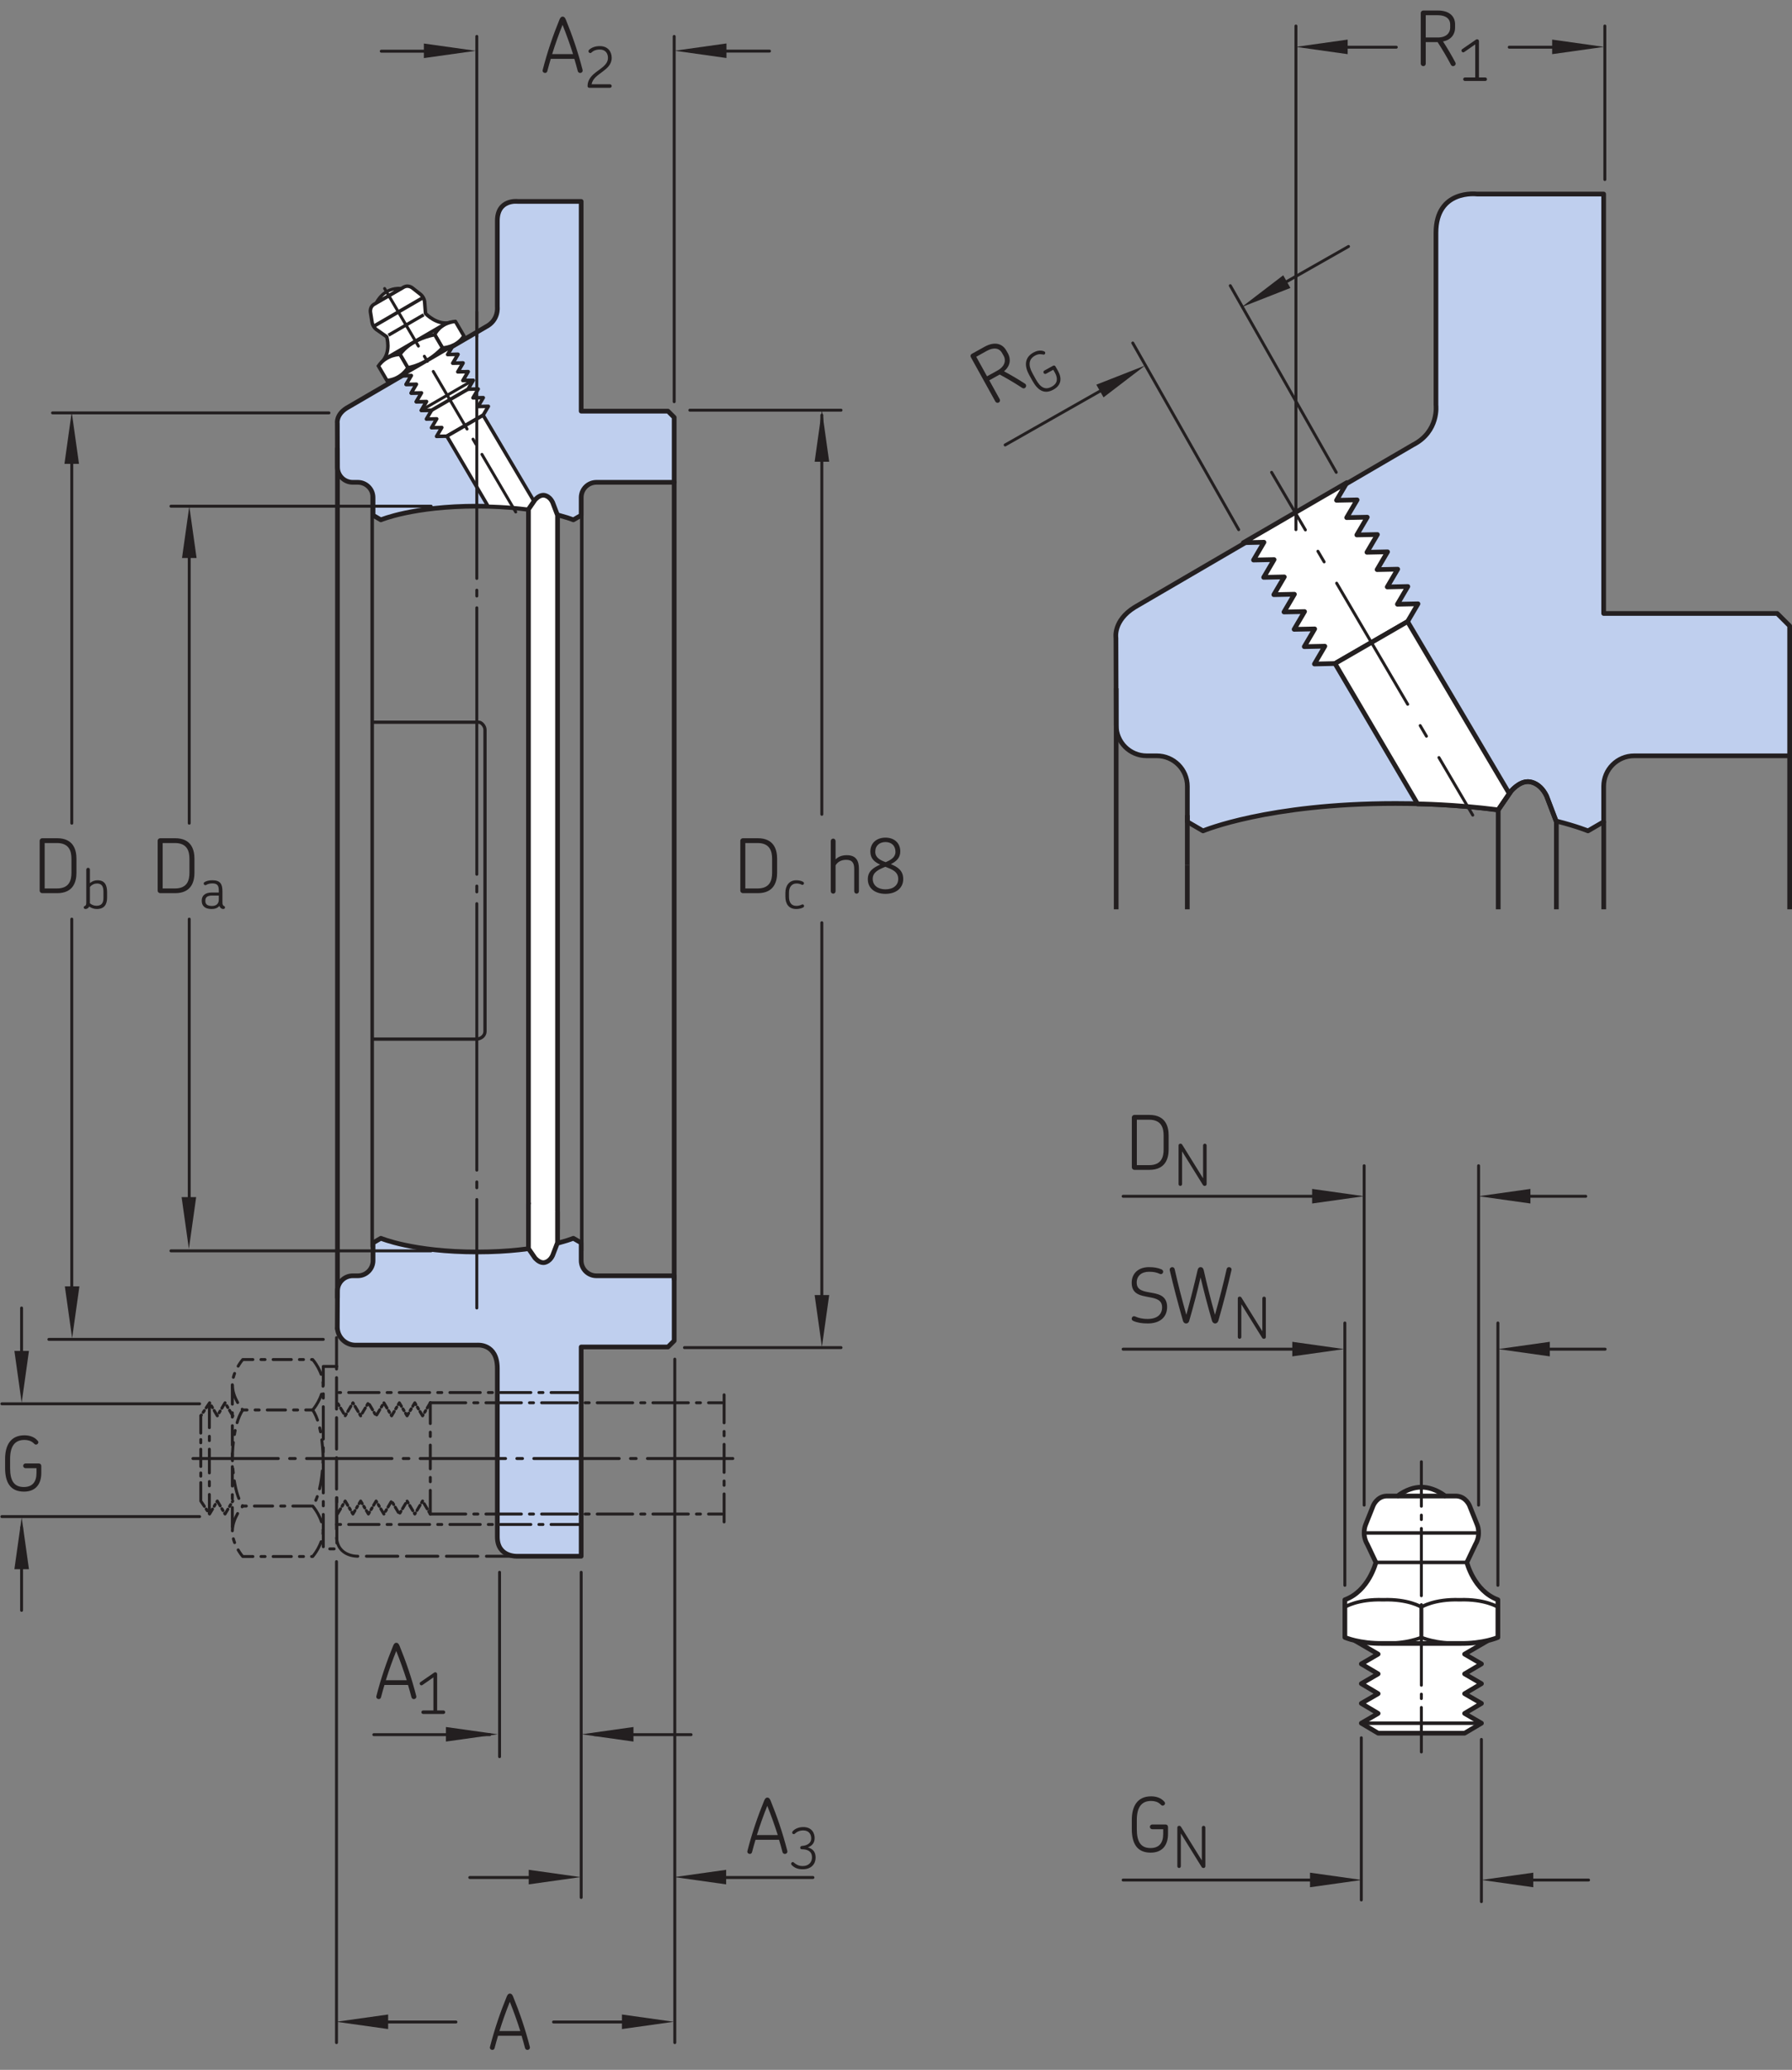 <?xml version="1.0" encoding="UTF-8"?>
<svg xmlns="http://www.w3.org/2000/svg" xmlns:xlink="http://www.w3.org/1999/xlink" width="285.428pt" height="329.59pt" viewBox="0 0 285.428 329.59" version="1.1">
<rect x="0" y="0" width="285.428" height="329.59" fill="#808080" stroke="none"/>
<defs>
<g>
<symbol overflow="visible" id="glyph0-0">
<path style="stroke:none;" d=""/>
</symbol>
<symbol overflow="visible" id="glyph0-1">
<path style="stroke:none;" d="M 6.578 -2.875 L 6.578 -3.969 C 6.578 -4.203 6.422 -4.375 6.188 -4.375 L 4.062 -4.375 C 3.859 -4.375 3.688 -4.203 3.688 -4 C 3.688 -3.797 3.859 -3.625 4.062 -3.625 L 5.812 -3.625 L 5.812 -2.859 C 5.812 -1.453 5.172 -0.625 3.797 -0.625 C 2.25 -0.625 1.609 -1.609 1.609 -3.641 L 1.609 -5.094 C 1.609 -7.031 2.297 -8.125 3.891 -8.125 C 4.438 -8.125 4.922 -7.984 5.297 -7.656 C 5.469 -7.516 5.562 -7.375 5.719 -7.375 C 5.969 -7.391 6.109 -7.578 6.109 -7.75 C 6.109 -7.844 6.062 -7.938 5.969 -8.031 C 5.438 -8.641 4.641 -8.859 3.891 -8.859 C 1.672 -8.859 0.812 -7.25 0.812 -5.094 L 0.812 -3.641 C 0.812 -1.406 1.609 0.109 3.812 0.109 C 5.703 0.109 6.578 -1.109 6.578 -2.875 Z M 6.578 -2.875 "/>
</symbol>
<symbol overflow="visible" id="glyph0-2">
<path style="stroke:none;" d="M 6.875 -3.234 L 6.875 -5.484 C 6.875 -6.797 6.469 -8.75 3.797 -8.75 L 1.422 -8.75 C 1.203 -8.75 1.016 -8.562 1.016 -8.359 L 1.016 -0.391 C 1.016 -0.188 1.203 0 1.422 0 L 3.797 0 C 6.469 0 6.875 -1.953 6.875 -3.234 Z M 6.078 -3.25 C 6.078 -2.094 5.766 -0.75 3.766 -0.75 L 1.812 -0.75 L 1.812 -7.984 L 3.766 -7.984 C 5.75 -7.984 6.078 -6.641 6.078 -5.469 Z M 6.078 -3.25 "/>
</symbol>
<symbol overflow="visible" id="glyph0-3">
<path style="stroke:none;" d=""/>
</symbol>
<symbol overflow="visible" id="glyph0-4">
<path style="stroke:none;" d="M 5.359 -0.312 L 5.359 -3.891 C 5.359 -5.094 4.953 -6.047 3.438 -6.047 C 2.625 -6.047 2.047 -5.797 1.641 -5.375 L 1.641 -8.297 C 1.641 -8.516 1.469 -8.688 1.266 -8.688 C 1.047 -8.688 0.875 -8.516 0.875 -8.297 L 0.875 -0.312 C 0.875 -0.094 1.047 0.078 1.266 0.078 C 1.469 0.078 1.641 -0.094 1.641 -0.312 L 1.641 -4.422 C 1.938 -4.953 2.516 -5.312 3.328 -5.312 C 4.359 -5.312 4.609 -4.734 4.609 -3.844 L 4.609 -0.312 C 4.609 -0.094 4.781 0.078 4.984 0.078 C 5.203 0.078 5.359 -0.094 5.359 -0.312 Z M 5.359 -0.312 "/>
</symbol>
<symbol overflow="visible" id="glyph0-5">
<path style="stroke:none;" d="M 6.188 -2.25 C 6.188 -3.641 5.25 -4.188 4.219 -4.625 C 5.094 -5.062 5.719 -5.625 5.719 -6.641 C 5.719 -8.062 4.688 -8.844 3.359 -8.844 C 2.078 -8.844 0.953 -8.109 0.953 -6.609 C 0.953 -5.469 1.672 -4.938 2.516 -4.547 C 1.453 -4.078 0.547 -3.5 0.547 -2.234 C 0.547 -0.719 1.766 0.109 3.359 0.109 C 5.047 0.109 6.188 -0.812 6.188 -2.25 Z M 4.953 -6.578 C 4.953 -5.719 4.234 -5.297 3.391 -4.938 C 2.5 -5.266 1.734 -5.656 1.734 -6.594 C 1.734 -7.609 2.453 -8.141 3.359 -8.141 C 4.281 -8.141 4.953 -7.594 4.953 -6.578 Z M 5.391 -2.266 C 5.391 -1.281 4.625 -0.609 3.344 -0.609 C 2.172 -0.609 1.328 -1.234 1.328 -2.281 C 1.328 -3.359 2.312 -3.781 3.344 -4.203 C 4.391 -3.797 5.391 -3.438 5.391 -2.266 Z M 5.391 -2.266 "/>
</symbol>
<symbol overflow="visible" id="glyph0-6">
<path style="stroke:none;" d="M 6.562 -0.391 C 5.828 -3.25 4.938 -5.844 3.891 -8.406 C 3.734 -8.781 3.562 -8.859 3.391 -8.859 C 3.219 -8.859 3.047 -8.781 2.891 -8.406 C 1.844 -5.844 0.953 -3.25 0.219 -0.391 C 0.125 -0.078 0.375 0.109 0.594 0.109 C 0.75 0.109 0.906 0.016 0.953 -0.188 C 1.125 -0.859 1.312 -1.516 1.5 -2.141 L 5.25 -2.141 C 5.438 -1.516 5.625 -0.859 5.797 -0.188 C 5.859 0.016 6.016 0.109 6.172 0.109 C 6.406 0.109 6.641 -0.078 6.562 -0.391 Z M 5.047 -2.891 L 1.719 -2.891 C 2.219 -4.5 2.766 -6.031 3.375 -7.547 C 3.984 -6.031 4.531 -4.5 5.047 -2.891 Z M 5.047 -2.891 "/>
</symbol>
<symbol overflow="visible" id="glyph0-7">
<path style="stroke:none;" d="M 6.281 -2.516 C 6.281 -3.359 5.969 -3.906 5.453 -4.25 C 4.734 -4.734 3.453 -4.781 2.641 -5.016 C 1.906 -5.234 1.438 -5.562 1.438 -6.406 C 1.438 -7.438 2.172 -8.125 3.406 -8.125 C 3.797 -8.125 4.109 -8.094 4.344 -8.047 C 4.922 -7.922 5.094 -7.75 5.281 -7.75 C 5.516 -7.75 5.656 -7.938 5.656 -8.141 C 5.656 -8.281 5.562 -8.406 5.406 -8.5 C 4.781 -8.766 4.156 -8.859 3.375 -8.859 C 1.781 -8.859 0.641 -7.922 0.641 -6.359 C 0.641 -5.328 1.094 -4.812 1.734 -4.516 C 2.453 -4.172 3.641 -4.094 4.312 -3.875 C 5.047 -3.641 5.484 -3.281 5.484 -2.453 C 5.484 -1.375 4.75 -0.609 3.172 -0.609 C 2.703 -0.609 2.344 -0.656 2.062 -0.719 C 1.391 -0.859 1.203 -1.047 1.016 -1.047 C 0.797 -1.047 0.641 -0.859 0.641 -0.641 C 0.641 -0.516 0.719 -0.375 0.891 -0.297 C 1.562 0 2.281 0.109 3.203 0.109 C 5.094 0.109 6.281 -0.859 6.281 -2.516 Z M 6.281 -2.516 "/>
</symbol>
<symbol overflow="visible" id="glyph0-8">
<path style="stroke:none;" d="M 10.078 -8.484 C 10.078 -8.719 9.875 -8.859 9.672 -8.859 C 9.5 -8.859 9.344 -8.766 9.297 -8.547 C 8.75 -6.109 8.156 -3.844 7.438 -1.266 C 6.734 -3.781 6.172 -6.031 5.641 -8.391 C 5.562 -8.688 5.406 -8.859 5.156 -8.859 C 4.891 -8.859 4.734 -8.672 4.672 -8.391 C 4.125 -6.031 3.562 -3.781 2.875 -1.266 C 2.141 -3.844 1.562 -6.109 1.016 -8.547 C 0.953 -8.766 0.797 -8.859 0.641 -8.859 C 0.438 -8.859 0.234 -8.719 0.234 -8.484 C 0.234 -8.453 0.234 -8.406 0.234 -8.375 C 0.859 -5.672 1.516 -3.203 2.328 -0.344 C 2.406 -0.078 2.562 0.109 2.844 0.109 C 3.109 0.109 3.281 -0.078 3.344 -0.344 C 4.047 -2.781 4.625 -4.953 5.141 -7.219 C 5.688 -4.953 6.25 -2.781 6.953 -0.344 C 7.031 -0.078 7.203 0.109 7.469 0.109 C 7.734 0.109 7.891 -0.078 7.984 -0.344 C 8.797 -3.203 9.438 -5.672 10.062 -8.375 C 10.062 -8.406 10.078 -8.453 10.078 -8.484 Z M 10.078 -8.484 "/>
</symbol>
<symbol overflow="visible" id="glyph0-9">
<path style="stroke:none;" d="M 6.531 -0.469 C 5.953 -1.578 5.281 -2.703 4.562 -3.828 C 5.922 -4.078 6.484 -5.047 6.484 -6 L 6.484 -6.547 C 6.484 -7.719 5.703 -8.75 3.719 -8.75 L 1.422 -8.75 C 1.203 -8.75 1.016 -8.562 1.016 -8.359 L 1.016 -0.281 C 1.016 -0.078 1.203 0.109 1.422 0.109 C 1.641 0.109 1.812 -0.078 1.812 -0.281 L 1.812 -3.719 L 3.703 -3.719 C 4.469 -2.516 5.203 -1.312 5.812 -0.125 C 5.906 0.047 6.031 0.109 6.156 0.109 C 6.422 0.109 6.688 -0.156 6.531 -0.469 Z M 5.703 -6 C 5.703 -5.281 5.188 -4.453 3.719 -4.453 L 1.812 -4.453 L 1.812 -8 L 3.703 -8 C 5.234 -8 5.703 -7.25 5.703 -6.547 Z M 5.703 -6 "/>
</symbol>
<symbol overflow="visible" id="glyph1-0">
<path style="stroke:none;" d=""/>
</symbol>
<symbol overflow="visible" id="glyph1-1">
<path style="stroke:none;" d="M 3.453 -0.547 C 3.391 -0.672 3.266 -0.734 3.109 -0.656 C 2.828 -0.516 2.547 -0.453 2.25 -0.453 C 1.453 -0.453 1.078 -1 1.078 -1.906 L 1.078 -2.578 C 1.078 -3.422 1.5 -4.016 2.266 -4.016 C 2.578 -4.016 2.844 -3.953 3.094 -3.828 C 3.234 -3.75 3.359 -3.812 3.422 -3.922 C 3.5 -4.047 3.469 -4.188 3.328 -4.281 C 3 -4.469 2.594 -4.531 2.234 -4.531 C 1.078 -4.531 0.5 -3.625 0.5 -2.547 L 0.5 -1.922 C 0.5 -0.781 1.031 0.047 2.219 0.047 C 2.594 0.047 2.984 -0.016 3.344 -0.203 C 3.469 -0.281 3.516 -0.422 3.453 -0.547 Z M 3.453 -0.547 "/>
</symbol>
<symbol overflow="visible" id="glyph1-2">
<path style="stroke:none;" d="M 4.391 -0.281 C 4.391 -0.438 4.266 -0.562 4.109 -0.562 L 3.109 -0.562 L 3.109 -6.344 C 3.109 -6.516 2.984 -6.641 2.812 -6.641 C 2.75 -6.641 2.688 -6.625 2.625 -6.578 L 0.453 -5.078 C 0.312 -4.984 0.281 -4.812 0.375 -4.688 C 0.453 -4.547 0.641 -4.516 0.766 -4.609 L 2.516 -5.828 L 2.516 -0.562 L 0.875 -0.562 C 0.734 -0.562 0.594 -0.438 0.594 -0.281 C 0.594 -0.125 0.734 0 0.875 0 L 4.109 0 C 4.266 0 4.391 -0.125 4.391 -0.281 Z M 4.391 -0.281 "/>
</symbol>
<symbol overflow="visible" id="glyph1-3">
<path style="stroke:none;" d="M 4.297 -1.781 C 4.297 -2.734 3.812 -3.188 3.062 -3.406 C 3.703 -3.641 4.141 -4.094 4.141 -4.891 C 4.141 -5.672 3.703 -6.641 2.328 -6.641 C 1.562 -6.641 0.984 -6.344 0.672 -6 C 0.594 -5.922 0.562 -5.844 0.562 -5.766 C 0.562 -5.609 0.688 -5.516 0.812 -5.516 C 0.984 -5.516 1.031 -5.672 1.344 -5.859 C 1.594 -6 1.922 -6.109 2.312 -6.109 C 3.281 -6.109 3.594 -5.438 3.594 -4.844 C 3.594 -3.938 2.719 -3.672 2.125 -3.641 C 2.016 -3.625 1.844 -3.578 1.844 -3.359 C 1.844 -3.141 2 -3.109 2.125 -3.109 C 2.984 -3.094 3.719 -2.812 3.719 -1.812 C 3.719 -1.078 3.234 -0.438 2.25 -0.438 C 1.844 -0.438 1.516 -0.516 1.203 -0.719 C 0.875 -0.906 0.797 -1.078 0.672 -1.078 C 0.516 -1.078 0.391 -0.938 0.391 -0.797 C 0.391 -0.719 0.438 -0.641 0.5 -0.578 C 1.016 -0.078 1.531 0.078 2.266 0.078 C 3.625 0.078 4.297 -0.797 4.297 -1.781 Z M 4.297 -1.781 "/>
</symbol>
<symbol overflow="visible" id="glyph1-4">
<path style="stroke:none;" d="M 4.422 -0.281 C 4.422 -0.438 4.297 -0.562 4.141 -0.562 L 1.219 -0.562 C 1.531 -2.344 4.422 -2.672 4.422 -4.766 C 4.422 -5.734 3.844 -6.641 2.531 -6.641 C 1.797 -6.641 1.234 -6.422 0.812 -6.047 C 0.75 -5.969 0.719 -5.906 0.719 -5.828 C 0.719 -5.672 0.859 -5.531 1.016 -5.531 C 1.172 -5.531 1.234 -5.703 1.578 -5.891 C 1.828 -6.016 2.141 -6.094 2.531 -6.094 C 3.422 -6.094 3.828 -5.484 3.828 -4.766 C 3.828 -3.562 2.453 -3 1.5 -2.141 C 1.016 -1.688 0.578 -1.094 0.578 -0.281 C 0.578 -0.109 0.688 0 0.875 0 L 4.141 0 C 4.297 0 4.422 -0.125 4.422 -0.281 Z M 4.422 -0.281 "/>
</symbol>
<symbol overflow="visible" id="glyph1-5">
<path style="stroke:none;" d="M 5.234 -0.203 L 5.234 -6.359 C 5.234 -6.516 5.109 -6.641 4.953 -6.641 C 4.797 -6.641 4.672 -6.516 4.672 -6.359 L 4.672 -1.125 L 1.359 -6.469 C 1.281 -6.594 1.188 -6.641 1.062 -6.641 C 0.875 -6.641 0.766 -6.516 0.766 -6.359 L 0.766 -0.203 C 0.766 -0.047 0.891 0.078 1.047 0.078 C 1.203 0.078 1.328 -0.047 1.328 -0.203 L 1.328 -5.422 L 4.641 -0.078 C 4.703 0.031 4.812 0.078 4.938 0.078 C 5.109 0.078 5.234 -0.047 5.234 -0.203 Z M 5.234 -0.203 "/>
</symbol>
<symbol overflow="visible" id="glyph1-6">
<path style="stroke:none;" d="M 4.062 -1.75 L 4.062 -2.656 C 4.062 -3.766 3.688 -4.531 2.531 -4.531 C 2.109 -4.531 1.688 -4.391 1.328 -4.078 L 1.328 -6.234 C 1.328 -6.391 1.203 -6.516 1.047 -6.516 C 0.875 -6.516 0.75 -6.391 0.75 -6.234 L 0.75 -1.016 C 0.75 -0.625 0.688 -0.516 0.5 -0.422 C 0.391 -0.391 0.344 -0.312 0.344 -0.203 C 0.344 -0.031 0.484 0.047 0.641 0.047 C 0.75 0.047 0.938 -0.016 1.062 -0.141 C 1.125 -0.188 1.172 -0.266 1.219 -0.344 C 1.562 -0.094 1.984 0.047 2.438 0.047 C 3.578 0.047 4.062 -0.641 4.062 -1.75 Z M 3.484 -1.719 C 3.484 -0.906 3.172 -0.469 2.375 -0.469 C 2 -0.469 1.625 -0.609 1.328 -0.859 L 1.328 -3.453 C 1.641 -3.859 2.094 -4.016 2.453 -4.016 C 3.219 -4.016 3.484 -3.547 3.484 -2.703 Z M 3.484 -1.719 "/>
</symbol>
<symbol overflow="visible" id="glyph1-7">
<path style="stroke:none;" d="M 4.047 -0.203 C 4.047 -0.312 4 -0.391 3.906 -0.422 C 3.719 -0.516 3.641 -0.625 3.641 -1.016 L 3.641 -2.781 C 3.641 -3.891 3.328 -4.531 2.047 -4.531 C 1.531 -4.531 1.109 -4.438 0.781 -4.234 C 0.484 -4.047 0.75 -3.625 1.047 -3.781 C 1.281 -3.922 1.578 -4.031 2.031 -4.031 C 2.891 -4.031 3.062 -3.641 3.062 -2.812 L 3.062 -2.578 L 1.938 -2.578 C 0.797 -2.578 0.344 -2 0.344 -1.312 L 0.344 -1.234 C 0.344 -0.547 0.766 0.047 1.891 0.047 C 2.297 0.047 2.828 -0.031 3.156 -0.453 C 3.188 -0.328 3.25 -0.219 3.344 -0.141 C 3.453 -0.016 3.641 0.047 3.766 0.047 C 3.922 0.047 4.047 -0.031 4.047 -0.203 Z M 3.062 -1.5 C 3.078 -0.781 2.656 -0.438 1.969 -0.438 C 1.125 -0.438 0.922 -0.812 0.922 -1.219 L 0.922 -1.312 C 0.922 -1.703 1.109 -2.094 1.984 -2.094 L 3.062 -2.094 Z M 3.062 -1.5 "/>
</symbol>
<symbol overflow="visible" id="glyph2-0">
<path style="stroke:none;" d=""/>
</symbol>
<symbol overflow="visible" id="glyph2-1">
<path style="stroke:none;" d="M 5.484 -3.578 C 4.438 -4.266 3.312 -4.922 2.125 -5.562 C 3.188 -6.438 3.219 -7.547 2.766 -8.391 L 2.5 -8.859 C 1.922 -9.891 0.734 -10.422 -1 -9.453 L -3 -8.344 C -3.203 -8.234 -3.266 -7.984 -3.156 -7.812 L 0.75 -0.75 C 0.859 -0.562 1.094 -0.484 1.297 -0.594 C 1.484 -0.703 1.547 -0.938 1.438 -1.125 L -0.219 -4.125 L 1.438 -5.047 C 2.688 -4.375 3.906 -3.656 5.016 -2.922 C 5.188 -2.812 5.328 -2.828 5.438 -2.891 C 5.656 -3.016 5.766 -3.391 5.484 -3.578 Z M 2.078 -8.016 C 2.422 -7.391 2.375 -6.406 1.094 -5.688 L -0.578 -4.766 L -2.297 -7.875 L -0.641 -8.797 C 0.703 -9.531 1.469 -9.109 1.812 -8.484 Z M 2.078 -8.016 "/>
</symbol>
<symbol overflow="visible" id="glyph3-0">
<path style="stroke:none;" d=""/>
</symbol>
<symbol overflow="visible" id="glyph3-1">
<path style="stroke:none;" d="M 3.266 -4.281 L 2.859 -5 C 2.781 -5.156 2.609 -5.203 2.469 -5.125 L 1.078 -4.359 C 0.938 -4.281 0.891 -4.109 0.969 -3.969 C 1.047 -3.828 1.219 -3.781 1.359 -3.859 L 2.5 -4.484 L 2.781 -3.984 C 3.281 -3.062 3.156 -2.281 2.266 -1.797 C 1.234 -1.219 0.469 -1.625 -0.281 -2.969 L -0.797 -3.906 C -1.516 -5.203 -1.438 -6.172 -0.391 -6.75 C -0.047 -6.938 0.312 -7.016 0.688 -6.938 C 0.859 -6.938 0.969 -6.859 1.078 -6.922 C 1.234 -7.016 1.25 -7.172 1.188 -7.297 C 1.141 -7.375 1.078 -7.406 1 -7.438 C 0.422 -7.656 -0.172 -7.5 -0.656 -7.234 C -2.125 -6.422 -2.109 -5.047 -1.328 -3.641 L -0.797 -2.688 C 0.031 -1.219 1.078 -0.516 2.531 -1.328 C 3.781 -2.016 3.906 -3.125 3.266 -4.281 Z M 3.266 -4.281 "/>
</symbol>
</g>
<clipPath id="clip1">
  <path d="M 177 30 L 285.43 30 L 285.43 133 L 177 133 Z M 177 30 "/>
</clipPath>
<clipPath id="clip2">
  <path d="M 284 119 L 285.43 119 L 285.43 146 L 284 146 Z M 284 119 "/>
</clipPath>
</defs>
<g id="surface1">
<path style=" stroke:none;fill-rule:nonzero;fill:rgb(74.864%,81.065%,93.063%);fill-opacity:1;" d="M 55.223 64.969 L 77.387 52.047 C 79.48 50.977 79.215 48.875 79.215 48.875 L 79.215 35.164 C 79.215 31.66 82.477 32.074 82.477 32.074 L 92.57 32.074 L 92.57 65.469 L 106.391 65.469 L 107.383 66.457 L 107.383 76.801 L 95 76.801 C 93.656 76.801 92.57 77.891 92.57 79.23 L 92.57 82.051 L 91.32 82.777 C 91.32 82.777 86.168 80.598 75.992 80.598 C 65.82 80.598 60.664 82.777 60.664 82.777 L 59.418 82.051 L 59.418 79.23 C 59.418 77.891 58.328 76.801 56.988 76.801 L 56.18 76.801 C 54.836 76.801 53.75 75.715 53.75 74.371 L 53.73 67.414 C 53.73 67.414 53.492 66.043 55.223 64.969 "/>
<path style="fill:none;stroke-width:7.48;stroke-linecap:round;stroke-linejoin:round;stroke:rgb(13.73%,12.16%,12.549%);stroke-opacity:1;stroke-miterlimit:4;" d="M 552.227 2646.213 L 773.867 2775.431 C 794.805 2786.134 792.148 2807.15 792.148 2807.15 L 792.148 2944.259 C 792.148 2979.298 824.766 2975.158 824.766 2975.158 L 925.703 2975.158 L 925.703 2641.213 L 1063.906 2641.213 L 1073.828 2631.33 L 1073.828 2527.892 L 950 2527.892 C 936.562 2527.892 925.703 2516.994 925.703 2503.595 L 925.703 2475.392 L 913.203 2468.127 C 913.203 2468.127 861.68 2489.923 759.922 2489.923 C 658.203 2489.923 606.641 2468.127 606.641 2468.127 L 594.18 2475.392 L 594.18 2503.595 C 594.18 2516.994 583.281 2527.892 569.883 2527.892 L 561.797 2527.892 C 548.359 2527.892 537.5 2538.752 537.5 2552.189 L 537.305 2621.759 C 537.305 2621.759 534.922 2635.47 552.227 2646.213 Z M 552.227 2646.213 " transform="matrix(0.1,0,0,-0.1,0,329.59)"/>
<path style="fill-rule:nonzero;fill:rgb(100%,100%,100%);fill-opacity:1;stroke-width:5.61;stroke-linecap:round;stroke-linejoin:miter;stroke:rgb(13.73%,12.16%,12.549%);stroke-opacity:1;stroke-miterlimit:4;" d="M 719.844 2759.611 L 726.289 2748.595 L 636.25 2695.783 L 629.727 2706.877 Z M 719.844 2759.611 " transform="matrix(0.1,0,0,-0.1,0,329.59)"/>
<path style=" stroke:none;fill-rule:nonzero;fill:rgb(100%,100%,100%);fill-opacity:1;" d="M 60.773 57.691 C 62.383 56.094 61.59 53.621 61.59 53.621 L 60.199 52.637 C 59.375 52.18 59.27 51.352 59.27 51.352 L 59.004 49.695 C 59.004 49.695 58.879 48.906 59.527 48.484 L 64.355 45.695 C 65.043 45.336 65.668 45.836 65.668 45.836 L 66.984 46.871 C 66.984 46.871 67.656 47.371 67.652 48.309 L 67.777 49.918 C 67.777 49.918 69.668 51.945 71.848 51.324 L 70.492 52.828 L 62.91 57.254 "/>
<path style="fill:none;stroke-width:5.61;stroke-linecap:round;stroke-linejoin:round;stroke:rgb(13.73%,12.16%,12.549%);stroke-opacity:1;stroke-miterlimit:4;" d="M 607.734 2718.986 C 623.828 2734.963 615.898 2759.689 615.898 2759.689 L 601.992 2769.533 C 593.75 2774.103 592.695 2782.384 592.695 2782.384 L 590.039 2798.947 C 590.039 2798.947 588.789 2806.838 595.273 2811.056 L 643.555 2838.947 C 650.43 2842.541 656.68 2837.541 656.68 2837.541 L 669.844 2827.189 C 669.844 2827.189 676.562 2822.189 676.523 2812.814 L 677.773 2796.72 C 677.773 2796.72 696.68 2776.447 718.477 2782.658 L 704.922 2767.619 L 629.102 2723.361 Z M 607.734 2718.986 " transform="matrix(0.1,0,0,-0.1,0,329.59)"/>
<path style=" stroke:none;fill-rule:nonzero;fill:rgb(100%,100%,100%);fill-opacity:1;" d="M 61.633 60.59 C 63.945 60.375 64.969 58.547 64.969 58.547 L 63.727 56.426 C 63.727 56.426 61.566 56.402 60.277 58.273 "/>
<path style="fill:none;stroke-width:5.61;stroke-linecap:round;stroke-linejoin:miter;stroke:rgb(13.73%,12.16%,12.549%);stroke-opacity:1;stroke-miterlimit:4;" d="M 616.328 2690.002 C 639.453 2692.15 649.688 2710.431 649.688 2710.431 L 637.266 2731.642 C 637.266 2731.642 615.664 2731.877 602.773 2713.166 Z M 616.328 2690.002 " transform="matrix(0.1,0,0,-0.1,0,329.59)"/>
<path style=" stroke:none;fill-rule:nonzero;fill:rgb(100%,100%,100%);fill-opacity:1;" d="M 73.891 53.492 C 72.695 55.363 70.477 55.402 70.477 55.402 L 69.238 53.285 C 69.238 53.285 70.027 51.414 72.535 51.18 "/>
<path style="fill:none;stroke-width:5.61;stroke-linecap:round;stroke-linejoin:round;stroke:rgb(13.73%,12.16%,12.549%);stroke-opacity:1;stroke-miterlimit:4;" d="M 738.906 2760.978 C 726.953 2742.267 704.766 2741.877 704.766 2741.877 L 692.383 2763.048 C 692.383 2763.048 700.273 2781.759 725.352 2784.103 Z M 738.906 2760.978 " transform="matrix(0.1,0,0,-0.1,0,329.59)"/>
<path style=" stroke:none;fill-rule:nonzero;fill:rgb(100%,100%,100%);fill-opacity:1;" d="M 64.969 58.547 C 64.969 58.547 67.812 58.215 70.48 55.402 L 69.238 53.285 C 65.047 54.156 63.727 56.426 63.727 56.426 "/>
<path style="fill:none;stroke-width:5.61;stroke-linecap:round;stroke-linejoin:round;stroke:rgb(13.73%,12.16%,12.549%);stroke-opacity:1;stroke-miterlimit:4;" d="M 649.688 2710.431 C 649.688 2710.431 678.125 2713.752 704.805 2741.877 L 692.383 2763.048 C 650.469 2754.338 637.266 2731.642 637.266 2731.642 Z M 649.688 2710.431 " transform="matrix(0.1,0,0,-0.1,0,329.59)"/>
<path style="fill-rule:nonzero;fill:rgb(100%,100%,100%);fill-opacity:1;stroke-width:5.61;stroke-linecap:round;stroke-linejoin:round;stroke:rgb(13.73%,12.16%,12.549%);stroke-opacity:1;stroke-miterlimit:4;" d="M 617.266 2726.72 L 706.055 2778.361 " transform="matrix(0.1,0,0,-0.1,0,329.59)"/>
<path style="fill:none;stroke-width:5.61;stroke-linecap:round;stroke-linejoin:round;stroke:rgb(13.73%,12.16%,12.549%);stroke-opacity:1;stroke-miterlimit:4;" d="M 598.008 2777.97 L 671.211 2820.47 " transform="matrix(0.1,0,0,-0.1,0,329.59)"/>
<path style="fill:none;stroke-width:5.15;stroke-linecap:butt;stroke-linejoin:round;stroke:rgb(13.73%,12.16%,12.549%);stroke-opacity:1;stroke-miterlimit:4;" d="M 618.75 2762.15 L 674.844 2794.65 " transform="matrix(0.1,0,0,-0.1,0,329.59)"/>
<path style=" stroke:none;fill-rule:nonzero;fill:rgb(100%,100%,100%);fill-opacity:1;" d="M 76.953 66.113 L 77.785 64.699 L 76.145 64.734 L 76.977 63.32 L 75.336 63.355 L 76.168 61.941 L 74.531 61.977 L 75.359 60.559 L 73.723 60.594 L 74.551 59.18 L 72.914 59.215 L 73.742 57.801 L 72.105 57.836 L 72.938 56.426 L 71.297 56.457 L 72.129 55.043 L 63.879 59.832 L 65.52 59.797 L 64.688 61.211 L 66.328 61.176 L 65.496 62.594 L 67.137 62.555 L 66.305 63.969 L 67.941 63.938 L 67.113 65.348 L 68.75 65.316 L 67.918 66.73 L 69.559 66.695 L 68.727 68.109 L 70.367 68.074 L 69.535 69.488 L 71.176 69.453 "/>
<path style="fill:none;stroke-width:5.61;stroke-linecap:round;stroke-linejoin:round;stroke:rgb(13.73%,12.16%,12.549%);stroke-opacity:1;stroke-miterlimit:4;" d="M 769.531 2634.767 L 777.852 2648.908 L 761.445 2648.556 L 769.766 2662.697 L 753.359 2662.345 L 761.68 2676.486 L 745.312 2676.134 L 753.594 2690.314 L 737.227 2689.963 L 745.508 2704.103 L 729.141 2703.752 L 737.422 2717.892 L 721.055 2717.541 L 729.375 2731.642 L 712.969 2731.33 L 721.289 2745.47 L 638.789 2697.58 L 655.195 2697.931 L 646.875 2683.791 L 663.281 2684.142 L 654.961 2669.963 L 671.367 2670.353 L 663.047 2656.213 L 679.414 2656.525 L 671.133 2642.423 L 687.5 2642.736 L 679.18 2628.595 L 695.586 2628.947 L 687.266 2614.806 L 703.672 2615.158 L 695.352 2601.017 L 711.758 2601.369 Z M 769.531 2634.767 " transform="matrix(0.1,0,0,-0.1,0,329.59)"/>
<path style=" stroke:none;fill-rule:nonzero;fill:rgb(100%,100%,100%);fill-opacity:1;" d="M 74.531 61.977 L 75.359 60.562 L 73.719 60.598 L 74.551 59.184 L 72.914 59.215 L 73.742 57.801 L 72.105 57.836 L 72.938 56.422 L 71.297 56.457 L 72.129 55.043 L 63.879 59.832 L 65.52 59.797 L 64.688 61.211 L 66.328 61.18 L 65.496 62.59 L 67.137 62.559 L 66.305 63.973 L 67.941 63.938 L 67.113 65.352 L 68.75 65.316 "/>
<path style="fill:none;stroke-width:5.61;stroke-linecap:round;stroke-linejoin:round;stroke:rgb(13.73%,12.16%,12.549%);stroke-opacity:1;stroke-miterlimit:4;" d="M 745.312 2676.134 L 753.594 2690.275 L 737.188 2689.923 L 745.508 2704.064 L 729.141 2703.752 L 737.422 2717.892 L 721.055 2717.541 L 729.375 2731.681 L 712.969 2731.33 L 721.289 2745.47 L 638.789 2697.58 L 655.195 2697.931 L 646.875 2683.791 L 663.281 2684.103 L 654.961 2670.002 L 671.367 2670.314 L 663.047 2656.173 L 679.414 2656.525 L 671.133 2642.384 L 687.5 2642.736 Z M 745.312 2676.134 " transform="matrix(0.1,0,0,-0.1,0,329.59)"/>
<path style="fill:none;stroke-width:4.68;stroke-linecap:round;stroke-linejoin:round;stroke:rgb(13.73%,12.16%,12.549%);stroke-opacity:1;stroke-miterlimit:4;" d="M 671.68 2643.009 L 752.266 2689.806 " transform="matrix(0.1,0,0,-0.1,0,329.59)"/>
<path style=" stroke:none;fill-rule:nonzero;fill:rgb(100%,100%,100%);fill-opacity:1;" d="M 85.051 79.805 L 76.953 66.113 L 71.176 69.453 L 77.75 80.629 C 77.75 80.629 80.617 80.652 84.172 81.102 "/>
<path style="fill:none;stroke-width:5.61;stroke-linecap:round;stroke-linejoin:round;stroke:rgb(13.73%,12.16%,12.549%);stroke-opacity:1;stroke-miterlimit:4;" d="M 850.508 2497.853 L 769.531 2634.767 L 711.758 2601.369 L 777.5 2489.611 C 777.5 2489.611 806.172 2489.377 841.719 2484.884 Z M 850.508 2497.853 " transform="matrix(0.1,0,0,-0.1,0,329.59)"/>
<path style=" stroke:none;fill-rule:nonzero;fill:rgb(74.864%,81.065%,93.063%);fill-opacity:1;" d="M 53.727 211.289 C 53.727 212.891 55.023 214.188 56.621 214.188 L 75.992 214.188 C 75.992 214.188 79.215 213.848 79.215 217.895 L 79.215 244.715 C 79.215 248.023 82.477 247.805 82.477 247.805 L 92.57 247.805 L 92.57 214.484 L 106.391 214.484 L 107.383 213.496 L 107.383 203.148 L 95 203.148 C 93.656 203.148 92.57 202.062 92.57 200.723 L 92.57 197.902 L 91.32 197.176 C 91.32 197.176 86.168 199.355 75.992 199.355 C 65.82 199.355 60.664 197.176 60.664 197.176 L 59.418 197.902 L 59.418 200.723 C 59.418 202.062 58.328 203.148 56.988 203.148 L 56.18 203.148 C 54.836 203.148 53.75 204.238 53.75 205.578 "/>
<path style="fill:none;stroke-width:7.48;stroke-linecap:round;stroke-linejoin:round;stroke:rgb(13.73%,12.16%,12.549%);stroke-opacity:1;stroke-miterlimit:4;" d="M 537.266 1183.009 C 537.266 1166.994 550.234 1154.025 566.211 1154.025 L 759.922 1154.025 C 759.922 1154.025 792.148 1157.423 792.148 1116.955 L 792.148 848.752 C 792.148 815.666 824.766 817.853 824.766 817.853 L 925.703 817.853 L 925.703 1151.056 L 1063.906 1151.056 L 1073.828 1160.939 L 1073.828 1264.416 L 950 1264.416 C 936.562 1264.416 925.703 1275.275 925.703 1288.673 L 925.703 1316.877 L 913.203 1324.142 C 913.203 1324.142 861.68 1302.345 759.922 1302.345 C 658.203 1302.345 606.641 1324.142 606.641 1324.142 L 594.18 1316.877 L 594.18 1288.673 C 594.18 1275.275 583.281 1264.416 569.883 1264.416 L 561.797 1264.416 C 548.359 1264.416 537.5 1253.517 537.5 1240.119 Z M 537.266 1183.009 " transform="matrix(0.1,0,0,-0.1,0,329.59)"/>
<path style="fill-rule:nonzero;fill:rgb(100%,100%,100%);fill-opacity:1;stroke-width:7.48;stroke-linecap:round;stroke-linejoin:round;stroke:rgb(13.73%,12.16%,12.549%);stroke-opacity:1;stroke-miterlimit:4;" d="M 888.047 1338.752 L 888.047 2475.392 L 880.234 2495.9 C 874.531 2507.775 865.273 2507.345 865.273 2507.345 C 858.203 2507.345 852.031 2499.845 852.031 2499.845 L 841.719 2484.884 L 841.719 1370.822 " transform="matrix(0.1,0,0,-0.1,0,329.59)"/>
<path style="fill:none;stroke-width:4.68;stroke-linecap:round;stroke-linejoin:round;stroke:rgb(13.73%,12.16%,12.549%);stroke-opacity:1;stroke-dasharray:136,17.99,9,17.99;stroke-miterlimit:4;" d="M 1167.227 973.439 L 301.523 973.439 " transform="matrix(0.1,0,0,-0.1,0,329.59)"/>
<path style="fill:none;stroke-width:4.68;stroke-linecap:round;stroke-linejoin:round;stroke:rgb(13.73%,12.16%,12.549%);stroke-opacity:1;stroke-dasharray:29.01,12.89,6.45,12.89;stroke-miterlimit:4;" d="M 498.047 897.775 C 498.047 897.775 514.609 878.791 514.609 857.619 C 514.609 836.447 498.047 817.423 498.047 817.423 L 386.641 817.423 C 386.641 817.423 370.078 836.447 370.078 857.619 C 370.078 878.791 386.641 897.775 386.641 897.775 " transform="matrix(0.1,0,0,-0.1,0,329.59)"/>
<path style="fill:none;stroke-width:4.68;stroke-linecap:round;stroke-linejoin:round;stroke:rgb(13.73%,12.16%,12.549%);stroke-opacity:1;stroke-dasharray:29.01,12.89,6.45,12.89;stroke-miterlimit:4;" d="M 514.609 974.259 C 514.609 974.259 514.609 1026.525 498.047 1050.744 L 386.641 1050.744 C 370.078 1026.525 370.078 974.259 370.078 974.259 C 370.078 974.259 370.078 921.994 386.641 897.775 L 498.047 897.775 C 514.609 921.994 514.609 974.259 514.609 974.259 Z M 514.609 974.259 " transform="matrix(0.1,0,0,-0.1,0,329.59)"/>
<path style="fill:none;stroke-width:4.68;stroke-linecap:round;stroke-linejoin:round;stroke:rgb(13.73%,12.16%,12.549%);stroke-opacity:1;stroke-dasharray:29.01,12.89,6.45,12.89;stroke-miterlimit:4;" d="M 498.047 1050.744 C 498.047 1050.744 514.609 1069.728 514.609 1090.9 C 514.609 1112.072 498.047 1131.056 498.047 1131.056 L 386.641 1131.056 C 386.641 1131.056 370.078 1112.072 370.078 1090.9 C 370.078 1069.728 386.641 1050.744 386.641 1050.744 " transform="matrix(0.1,0,0,-0.1,0,329.59)"/>
<path style="fill:none;stroke-width:4.68;stroke-linecap:round;stroke-linejoin:round;stroke:rgb(13.73%,12.16%,12.549%);stroke-opacity:1;stroke-dasharray:30.88,13.72,6.86,13.72;stroke-miterlimit:4;" d="M 370.078 1090.9 L 370.078 860.197 " transform="matrix(0.1,0,0,-0.1,0,329.59)"/>
<path style="fill:none;stroke-width:4.68;stroke-linecap:round;stroke-linejoin:round;stroke:rgb(13.73%,12.16%,12.549%);stroke-opacity:1;stroke-dasharray:51.46,13.72,6.86,13.72;stroke-miterlimit:4;" d="M 536.523 1120.119 L 514.961 1120.119 L 514.961 829.572 L 536.523 829.572 L 536.523 917.462 " transform="matrix(0.1,0,0,-0.1,0,329.59)"/>
<path style="fill:none;stroke-width:4.68;stroke-linecap:round;stroke-linejoin:round;stroke:rgb(13.73%,12.16%,12.549%);stroke-opacity:1;stroke-dasharray:10.29,5.15,3.43,5.15;stroke-miterlimit:4;" d="M 370.781 1041.408 L 358.438 1062.228 L 346.133 1041.408 L 333.828 1062.228 L 319.805 1041.408 " transform="matrix(0.1,0,0,-0.1,0,329.59)"/>
<path style="fill:none;stroke-width:4.68;stroke-linecap:round;stroke-linejoin:round;stroke:rgb(13.73%,12.16%,12.549%);stroke-opacity:1;stroke-dasharray:27.45,10.29,5.15,10.29;stroke-miterlimit:4;" d="M 319.805 1041.408 L 319.805 905.822 " transform="matrix(0.1,0,0,-0.1,0,329.59)"/>
<path style="fill:none;stroke-width:4.68;stroke-linecap:round;stroke-linejoin:round;stroke:rgb(13.73%,12.16%,12.549%);stroke-opacity:1;stroke-dasharray:10.29,5.15,3.43,5.15;stroke-miterlimit:4;" d="M 319.805 905.822 L 333.789 885.041 L 346.133 905.822 L 358.438 885.041 L 370.781 905.822 " transform="matrix(0.1,0,0,-0.1,0,329.59)"/>
<path style="fill:none;stroke-width:4.68;stroke-linecap:round;stroke-linejoin:round;stroke:rgb(13.73%,12.16%,12.549%);stroke-opacity:1;stroke-dasharray:9.67,4.84,3.22,4.84;stroke-miterlimit:4;" d="M 537.461 885.041 L 549.805 905.822 L 562.148 885.041 L 574.453 905.822 L 586.797 885.041 L 599.102 905.822 L 611.445 885.041 L 623.75 905.822 L 636.055 885.041 L 648.398 905.822 L 660.703 885.041 L 673.047 905.822 L 685.391 885.041 " transform="matrix(0.1,0,0,-0.1,0,329.59)"/>
<path style="fill:none;stroke-width:4.68;stroke-linecap:round;stroke-linejoin:round;stroke:rgb(13.73%,12.16%,12.549%);stroke-opacity:1;stroke-dasharray:37.74,13.72,6.86,13.72;stroke-miterlimit:4;" d="M 685.391 885.041 L 685.391 1062.228 " transform="matrix(0.1,0,0,-0.1,0,329.59)"/>
<path style="fill:none;stroke-width:4.68;stroke-linecap:round;stroke-linejoin:round;stroke:rgb(13.73%,12.16%,12.549%);stroke-opacity:1;stroke-dasharray:9.67,4.84,3.22,4.84;stroke-miterlimit:4;" d="M 685.391 1062.228 L 673.047 1041.408 L 660.703 1062.228 L 648.398 1041.408 L 636.055 1062.228 L 623.75 1041.408 L 611.445 1062.228 L 599.102 1041.408 L 586.797 1062.228 L 574.453 1041.408 L 562.148 1062.228 L 549.805 1041.408 L 537.461 1062.228 " transform="matrix(0.1,0,0,-0.1,0,329.59)"/>
<path style="fill:none;stroke-width:4.68;stroke-linecap:round;stroke-linejoin:round;stroke:rgb(13.73%,12.16%,12.549%);stroke-opacity:1;stroke-dasharray:37.74,13.72,6.86,13.72;stroke-miterlimit:4;" d="M 333.477 1060.314 L 333.477 887.58 " transform="matrix(0.1,0,0,-0.1,0,329.59)"/>
<path style="fill:none;stroke-width:4.68;stroke-linecap:round;stroke-linejoin:round;stroke:rgb(13.73%,12.16%,12.549%);stroke-opacity:1;stroke-dasharray:56.41,12.89,6.45,12.89;stroke-miterlimit:4;" d="M 685.391 885.041 L 1150.039 885.041 " transform="matrix(0.1,0,0,-0.1,0,329.59)"/>
<path style="fill:none;stroke-width:4.68;stroke-linecap:round;stroke-linejoin:round;stroke:rgb(13.73%,12.16%,12.549%);stroke-opacity:1;stroke-dasharray:56.41,12.89,6.45,12.89;stroke-miterlimit:4;" d="M 685.391 1062.228 L 1150.039 1062.228 " transform="matrix(0.1,0,0,-0.1,0,329.59)"/>
<path style="fill:none;stroke-width:4.68;stroke-linecap:round;stroke-linejoin:round;stroke:rgb(13.73%,12.16%,12.549%);stroke-opacity:1;stroke-dasharray:44.6,13.72,6.86,13.72;stroke-miterlimit:4;" d="M 1153.359 1074.884 L 1153.359 870.08 " transform="matrix(0.1,0,0,-0.1,0,329.59)"/>
<path style="fill:none;stroke-width:4.68;stroke-linecap:round;stroke-linejoin:round;stroke:rgb(13.73%,12.16%,12.549%);stroke-opacity:1;stroke-dasharray:48.36,12.89,6.45,12.89;stroke-miterlimit:4;" d="M 926.094 868.439 L 532.227 868.439 " transform="matrix(0.1,0,0,-0.1,0,329.59)"/>
<path style="fill:none;stroke-width:4.68;stroke-linecap:round;stroke-linejoin:round;stroke:rgb(13.73%,12.16%,12.549%);stroke-opacity:1;stroke-dasharray:48.36,12.89,6.45,12.89;stroke-miterlimit:4;" d="M 926.094 1078.517 L 539.727 1078.517 " transform="matrix(0.1,0,0,-0.1,0,329.59)"/>
<path style=" stroke:none;fill-rule:nonzero;fill:rgb(100%,100%,100%);fill-opacity:1;" d="M 59.973 48.172 C 59.973 48.172 61.082 45.742 63.883 45.934 "/>
<path style="fill:none;stroke-width:5.15;stroke-linecap:butt;stroke-linejoin:round;stroke:rgb(13.73%,12.16%,12.549%);stroke-opacity:1;stroke-miterlimit:4;" d="M 599.727 2814.181 C 599.727 2814.181 610.82 2838.478 638.828 2836.564 Z M 599.727 2814.181 " transform="matrix(0.1,0,0,-0.1,0,329.59)"/>
<path style="fill:none;stroke-width:4.68;stroke-linecap:round;stroke-linejoin:round;stroke:rgb(13.73%,12.16%,12.549%);stroke-opacity:1;stroke-dasharray:106.35,18.71,9.35,18.71;stroke-miterlimit:4;" d="M 821.445 2480.666 L 607.305 2845.509 " transform="matrix(0.1,0,0,-0.1,0,329.59)"/>
<path style="fill-rule:nonzero;fill:rgb(100%,100%,100%);fill-opacity:1;stroke-width:7.48;stroke-linecap:round;stroke-linejoin:round;stroke:rgb(13.73%,12.16%,12.549%);stroke-opacity:1;stroke-miterlimit:4;" d="M 888.047 1366.252 L 888.047 1317.267 L 880.234 1296.838 C 874.531 1284.884 865.273 1285.353 865.273 1285.353 C 858.203 1285.353 852.031 1292.853 852.031 1292.853 L 841.719 1307.814 L 841.719 1379.494 " transform="matrix(0.1,0,0,-0.1,0,329.59)"/>
<path style="fill:none;stroke-width:5.61;stroke-linecap:round;stroke-linejoin:round;stroke:rgb(13.73%,12.16%,12.549%);stroke-opacity:1;stroke-miterlimit:4;" d="M 592.812 2510.236 L 592.812 1310.822 " transform="matrix(0.1,0,0,-0.1,0,329.59)"/>
<path style="fill:none;stroke-width:5.61;stroke-linecap:round;stroke-linejoin:round;stroke:rgb(13.73%,12.16%,12.549%);stroke-opacity:1;stroke-miterlimit:4;" d="M 926.641 2511.877 L 926.641 1304.142 " transform="matrix(0.1,0,0,-0.1,0,329.59)"/>
<path style="fill:none;stroke-width:7.48;stroke-linecap:round;stroke-linejoin:round;stroke:rgb(13.73%,12.16%,12.549%);stroke-opacity:1;stroke-miterlimit:4;" d="M 1073.828 2527.892 L 1073.828 1259.142 " transform="matrix(0.1,0,0,-0.1,0,329.59)"/>
<path style="fill:none;stroke-width:7.48;stroke-linecap:round;stroke-linejoin:round;stroke:rgb(13.73%,12.16%,12.549%);stroke-opacity:1;stroke-miterlimit:4;" d="M 537.5 2581.642 L 537.5 1229.728 " transform="matrix(0.1,0,0,-0.1,0,329.59)"/>
<path style="fill:none;stroke-width:4.68;stroke-linecap:round;stroke-linejoin:round;stroke:rgb(13.73%,12.16%,12.549%);stroke-opacity:1;stroke-dasharray:50,13.72;stroke-miterlimit:4;" d="M 824.766 817.853 L 569.805 817.853 C 569.805 817.853 537.188 816.681 536.055 848.752 L 536.055 1181.486 " transform="matrix(0.1,0,0,-0.1,0,329.59)"/>
<path style="fill:none;stroke-width:4.68;stroke-linecap:round;stroke-linejoin:round;stroke:rgb(13.73%,12.16%,12.549%);stroke-opacity:1;stroke-miterlimit:4;" d="M 1308.984 1194.806 L 1308.984 1826.642 " transform="matrix(0.1,0,0,-0.1,0,329.59)"/>
<path style="fill:none;stroke-width:4.68;stroke-linecap:round;stroke-linejoin:round;stroke:rgb(13.73%,12.16%,12.549%);stroke-opacity:1;stroke-miterlimit:4;" d="M 795.703 498.712 L 795.703 792.306 " transform="matrix(0.1,0,0,-0.1,0,329.59)"/>
<path style="fill:none;stroke-width:4.68;stroke-linecap:round;stroke-linejoin:round;stroke:rgb(13.73%,12.16%,12.549%);stroke-opacity:1;stroke-miterlimit:4;" d="M 925.703 274.494 L 925.703 792.306 " transform="matrix(0.1,0,0,-0.1,0,329.59)"/>
<path style="fill:none;stroke-width:4.68;stroke-linecap:round;stroke-linejoin:round;stroke:rgb(13.73%,12.16%,12.549%);stroke-opacity:1;stroke-miterlimit:4;" d="M 1074.805 43.4 L 1074.805 1131.681 " transform="matrix(0.1,0,0,-0.1,0,329.59)"/>
<path style="fill:none;stroke-width:4.68;stroke-linecap:round;stroke-linejoin:round;stroke:rgb(13.73%,12.16%,12.549%);stroke-opacity:1;stroke-miterlimit:4;" d="M 1073.828 2656.252 L 1073.828 3237.892 " transform="matrix(0.1,0,0,-0.1,0,329.59)"/>
<path style="fill:none;stroke-width:4.68;stroke-linecap:round;stroke-linejoin:round;stroke:rgb(13.73%,12.16%,12.549%);stroke-opacity:1;stroke-miterlimit:4;" d="M 535.977 43.4 L 535.977 809.259 " transform="matrix(0.1,0,0,-0.1,0,329.59)"/>
<path style="fill:none;stroke-width:4.68;stroke-linecap:round;stroke-linejoin:round;stroke:rgb(13.73%,12.16%,12.549%);stroke-opacity:1;stroke-miterlimit:4;" d="M 1308.984 2634.767 L 1308.984 1999.259 " transform="matrix(0.1,0,0,-0.1,0,329.59)"/>
<path style="fill:none;stroke-width:4.68;stroke-linecap:round;stroke-linejoin:round;stroke:rgb(13.73%,12.16%,12.549%);stroke-opacity:1;stroke-miterlimit:4;" d="M 1098.75 2642.736 L 1339.609 2642.736 " transform="matrix(0.1,0,0,-0.1,0,329.59)"/>
<path style="fill:none;stroke-width:4.68;stroke-linecap:round;stroke-linejoin:round;stroke:rgb(13.73%,12.16%,12.549%);stroke-opacity:1;stroke-miterlimit:4;" d="M 1090.234 1150.041 L 1339.609 1150.041 " transform="matrix(0.1,0,0,-0.1,0,329.59)"/>
<path style="fill:none;stroke-width:4.68;stroke-linecap:round;stroke-linejoin:round;stroke:rgb(13.73%,12.16%,12.549%);stroke-opacity:1;stroke-miterlimit:4;" d="M 2.93 1060.588 L 317.969 1060.588 " transform="matrix(0.1,0,0,-0.1,0,329.59)"/>
<path style="fill:none;stroke-width:4.68;stroke-linecap:round;stroke-linejoin:round;stroke:rgb(13.73%,12.16%,12.549%);stroke-opacity:1;stroke-miterlimit:4;" d="M 2.93 880.978 L 317.969 880.978 " transform="matrix(0.1,0,0,-0.1,0,329.59)"/>
<path style="fill:none;stroke-width:4.68;stroke-linecap:round;stroke-linejoin:round;stroke:rgb(13.73%,12.16%,12.549%);stroke-opacity:1;stroke-miterlimit:4;" d="M 34.375 863.556 L 34.375 731.681 " transform="matrix(0.1,0,0,-0.1,0,329.59)"/>
<path style="fill:none;stroke-width:4.68;stroke-linecap:round;stroke-linejoin:round;stroke:rgb(13.73%,12.16%,12.549%);stroke-opacity:1;stroke-miterlimit:4;" d="M 34.375 1113.205 L 34.375 1213.127 " transform="matrix(0.1,0,0,-0.1,0,329.59)"/>
<path style="fill:none;stroke-width:4.68;stroke-linecap:round;stroke-linejoin:round;stroke:rgb(13.73%,12.16%,12.549%);stroke-opacity:1;stroke-miterlimit:4;" d="M 780.117 533.752 L 595.391 533.752 " transform="matrix(0.1,0,0,-0.1,0,329.59)"/>
<path style="fill:none;stroke-width:4.68;stroke-linecap:round;stroke-linejoin:round;stroke:rgb(13.73%,12.16%,12.549%);stroke-opacity:1;stroke-miterlimit:4;" d="M 1040.078 76.213 L 881.68 76.213 " transform="matrix(0.1,0,0,-0.1,0,329.59)"/>
<path style="fill:none;stroke-width:4.68;stroke-linecap:round;stroke-linejoin:round;stroke:rgb(13.73%,12.16%,12.549%);stroke-opacity:1;stroke-miterlimit:4;" d="M 571.836 76.213 L 726.25 76.213 " transform="matrix(0.1,0,0,-0.1,0,329.59)"/>
<path style="fill:none;stroke-width:4.68;stroke-linecap:round;stroke-linejoin:round;stroke:rgb(13.73%,12.16%,12.549%);stroke-opacity:1;stroke-miterlimit:4;" d="M 946.914 533.752 L 1100.742 533.752 " transform="matrix(0.1,0,0,-0.1,0,329.59)"/>
<path style="fill:none;stroke-width:4.68;stroke-linecap:round;stroke-linejoin:round;stroke:rgb(13.73%,12.16%,12.549%);stroke-opacity:1;stroke-miterlimit:4;" d="M 875.547 306.291 L 748.242 306.291 " transform="matrix(0.1,0,0,-0.1,0,329.59)"/>
<path style="fill:none;stroke-width:4.68;stroke-linecap:round;stroke-linejoin:round;stroke:rgb(13.73%,12.16%,12.549%);stroke-opacity:1;stroke-miterlimit:4;" d="M 1129.609 306.291 L 1294.805 306.291 " transform="matrix(0.1,0,0,-0.1,0,329.59)"/>
<g style="fill:rgb(13.73%,12.16%,12.549%);fill-opacity:1;">
  <use xlink:href="#glyph0-1" x="0" y="237.408"/>
</g>
<g style="fill:rgb(13.73%,12.16%,12.549%);fill-opacity:1;">
  <use xlink:href="#glyph0-2" x="116.902" y="142.223"/>
</g>
<g style="fill:rgb(13.73%,12.16%,12.549%);fill-opacity:1;">
  <use xlink:href="#glyph1-1" x="124.594" y="144.698"/>
</g>
<g style="fill:rgb(13.73%,12.16%,12.549%);fill-opacity:1;">
  <use xlink:href="#glyph0-3" x="128.329" y="142.223"/>
  <use xlink:href="#glyph0-4" x="131.449" y="142.223"/>
  <use xlink:href="#glyph0-5" x="137.677" y="142.223"/>
</g>
<g style="fill:rgb(13.73%,12.16%,12.549%);fill-opacity:1;">
  <use xlink:href="#glyph0-6" x="59.737" y="270.443"/>
</g>
<g style="fill:rgb(13.73%,12.16%,12.549%);fill-opacity:1;">
  <use xlink:href="#glyph1-2" x="66.52" y="272.92"/>
</g>
<g style="fill:rgb(13.73%,12.16%,12.549%);fill-opacity:1;">
  <use xlink:href="#glyph0-6" x="118.836" y="295.096"/>
</g>
<g style="fill:rgb(13.73%,12.16%,12.549%);fill-opacity:1;">
  <use xlink:href="#glyph1-3" x="125.615" y="297.571"/>
</g>
<g style="fill:rgb(13.73%,12.16%,12.549%);fill-opacity:1;">
  <use xlink:href="#glyph0-6" x="77.829" y="326.303"/>
</g>
<path style="fill:none;stroke-width:4.68;stroke-linecap:round;stroke-linejoin:round;stroke:rgb(13.73%,12.16%,12.549%);stroke-opacity:1;stroke-dasharray:424.35,18.71,9.35,18.71;stroke-miterlimit:4;" d="M 759.453 2799.22 L 759.453 1213.127 " transform="matrix(0.1,0,0,-0.1,0,329.59)"/>
<path style=" stroke:none;fill-rule:nonzero;fill:rgb(13.73%,12.16%,12.549%);fill-opacity:1;" d="M 129.754 73.527 L 130.914 65.277 L 132.074 73.527 "/>
<path style=" stroke:none;fill-rule:nonzero;fill:rgb(13.73%,12.16%,12.549%);fill-opacity:1;" d="M 129.754 206.219 L 130.914 214.473 L 132.074 206.219 "/>
<path style=" stroke:none;fill-rule:nonzero;fill:rgb(13.73%,12.16%,12.549%);fill-opacity:1;" d="M 2.293 249.867 L 3.453 241.613 L 4.613 249.867 "/>
<path style=" stroke:none;fill-rule:nonzero;fill:rgb(13.73%,12.16%,12.549%);fill-opacity:1;" d="M 2.293 215.117 L 3.453 223.367 L 4.613 215.117 "/>
<path style=" stroke:none;fill-rule:nonzero;fill:rgb(13.73%,12.16%,12.549%);fill-opacity:1;" d="M 100.898 277.316 L 92.645 276.156 L 100.898 274.996 "/>
<path style=" stroke:none;fill-rule:nonzero;fill:rgb(13.73%,12.16%,12.549%);fill-opacity:1;" d="M 71.027 277.316 L 79.277 276.156 L 71.027 274.996 "/>
<path style="fill:none;stroke-width:4.68;stroke-linecap:round;stroke-linejoin:round;stroke:rgb(13.73%,12.16%,12.549%);stroke-opacity:1;stroke-miterlimit:4;" d="M 716.406 3214.377 L 607.305 3214.377 " transform="matrix(0.1,0,0,-0.1,0,329.59)"/>
<path style="fill:none;stroke-width:4.68;stroke-linecap:round;stroke-linejoin:round;stroke:rgb(13.73%,12.16%,12.549%);stroke-opacity:1;stroke-miterlimit:4;" d="M 1115.859 3214.533 L 1225.625 3214.533 " transform="matrix(0.1,0,0,-0.1,0,329.59)"/>
<g style="fill:rgb(13.73%,12.16%,12.549%);fill-opacity:1;">
  <use xlink:href="#glyph0-6" x="86.228" y="11.507"/>
</g>
<g style="fill:rgb(13.73%,12.16%,12.549%);fill-opacity:1;">
  <use xlink:href="#glyph1-4" x="93.008" y="13.982"/>
</g>
<path style=" stroke:none;fill-rule:nonzero;fill:rgb(13.73%,12.16%,12.549%);fill-opacity:1;" d="M 115.711 9.238 L 107.457 8.078 L 115.711 6.918 "/>
<path style=" stroke:none;fill-rule:nonzero;fill:rgb(13.73%,12.16%,12.549%);fill-opacity:1;" d="M 67.516 9.25 L 75.766 8.09 L 67.516 6.93 "/>
<path style=" stroke:none;fill-rule:nonzero;fill:rgb(13.73%,12.16%,12.549%);fill-opacity:1;" d="M 115.66 300.055 L 107.406 298.895 L 115.66 297.734 "/>
<path style=" stroke:none;fill-rule:nonzero;fill:rgb(13.73%,12.16%,12.549%);fill-opacity:1;" d="M 61.824 323.094 L 53.57 321.934 L 61.824 320.773 "/>
<path style=" stroke:none;fill-rule:nonzero;fill:rgb(13.73%,12.16%,12.549%);fill-opacity:1;" d="M 99.059 323.094 L 107.312 321.934 L 99.059 320.773 "/>
<path style=" stroke:none;fill-rule:nonzero;fill:rgb(13.73%,12.16%,12.549%);fill-opacity:1;" d="M 84.215 300.055 L 92.465 298.895 L 84.215 297.734 "/>
<path style="fill:none;stroke-width:5.19;stroke-linecap:butt;stroke-linejoin:round;stroke:rgb(13.73%,12.16%,12.549%);stroke-opacity:1;stroke-miterlimit:4;" d="M 594.883 2145.861 L 763.281 2145.861 C 766.133 2145.861 772.5 2140.431 772.5 2133.713 L 772.5 1653.439 C 772.5 1646.72 766.133 1641.291 758.32 1641.291 L 592.461 1641.291 " transform="matrix(0.1,0,0,-0.1,0,329.59)"/>
<path style="fill:none;stroke-width:4.68;stroke-linecap:round;stroke-linejoin:round;stroke:rgb(13.73%,12.16%,12.549%);stroke-opacity:1;stroke-miterlimit:4;" d="M 759.453 2759.611 L 759.453 3237.931 " transform="matrix(0.1,0,0,-0.1,0,329.59)"/>
<path style="fill:none;stroke-width:5.61;stroke-linecap:butt;stroke-linejoin:round;stroke:rgb(13.73%,12.16%,12.549%);stroke-opacity:1;stroke-miterlimit:4;" d="M 2357.891 677.658 L 2169.219 677.931 " transform="matrix(0.1,0,0,-0.1,0,329.59)"/>
<path style="fill:none;stroke-width:4.68;stroke-linecap:round;stroke-linejoin:round;stroke:rgb(13.73%,12.16%,12.549%);stroke-opacity:1;stroke-miterlimit:4;" d="M 2393.281 1391.017 L 2525.742 1391.017 " transform="matrix(0.1,0,0,-0.1,0,329.59)"/>
<path style="fill:none;stroke-width:4.68;stroke-linecap:round;stroke-linejoin:round;stroke:rgb(13.73%,12.16%,12.549%);stroke-opacity:1;stroke-miterlimit:4;" d="M 2113.594 1391.017 L 1788.906 1391.017 " transform="matrix(0.1,0,0,-0.1,0,329.59)"/>
<path style=" stroke:none;fill-rule:nonzero;fill:rgb(13.73%,12.16%,12.549%);fill-opacity:1;" d="M 208.996 189.316 L 217.25 190.477 L 208.996 191.637 "/>
<path style=" stroke:none;fill-rule:nonzero;fill:rgb(13.73%,12.16%,12.549%);fill-opacity:1;" d="M 243.766 191.637 L 235.512 190.477 L 243.766 189.316 "/>
<g style="fill:rgb(13.73%,12.16%,12.549%);fill-opacity:1;">
  <use xlink:href="#glyph0-2" x="179.263" y="186.28"/>
</g>
<g style="fill:rgb(13.73%,12.16%,12.549%);fill-opacity:1;">
  <use xlink:href="#glyph1-5" x="186.954" y="188.755"/>
</g>
<path style="fill:none;stroke-width:4.68;stroke-linecap:round;stroke-linejoin:round;stroke:rgb(13.73%,12.16%,12.549%);stroke-opacity:1;stroke-miterlimit:4;" d="M 2424.219 1147.58 L 2556.641 1147.58 " transform="matrix(0.1,0,0,-0.1,0,329.59)"/>
<path style="fill:none;stroke-width:4.68;stroke-linecap:round;stroke-linejoin:round;stroke:rgb(13.73%,12.16%,12.549%);stroke-opacity:1;stroke-miterlimit:4;" d="M 2081.992 1147.58 L 1788.906 1147.58 " transform="matrix(0.1,0,0,-0.1,0,329.59)"/>
<path style=" stroke:none;fill-rule:nonzero;fill:rgb(13.73%,12.16%,12.549%);fill-opacity:1;" d="M 205.836 213.66 L 214.09 214.82 L 205.836 215.98 "/>
<path style=" stroke:none;fill-rule:nonzero;fill:rgb(13.73%,12.16%,12.549%);fill-opacity:1;" d="M 246.855 215.98 L 238.605 214.82 L 246.855 213.66 "/>
<g style="fill:rgb(13.73%,12.16%,12.549%);fill-opacity:1;">
  <use xlink:href="#glyph0-7" x="179.615" y="210.63"/>
  <use xlink:href="#glyph0-8" x="186.083" y="210.63"/>
</g>
<g style="fill:rgb(13.73%,12.16%,12.549%);fill-opacity:1;">
  <use xlink:href="#glyph1-5" x="196.39" y="213.105"/>
</g>
<path style="fill:none;stroke-width:4.68;stroke-linecap:round;stroke-linejoin:round;stroke:rgb(13.73%,12.16%,12.549%);stroke-opacity:1;stroke-miterlimit:4;" d="M 2397.812 302.267 L 2530.273 302.267 " transform="matrix(0.1,0,0,-0.1,0,329.59)"/>
<path style="fill:none;stroke-width:4.68;stroke-linecap:round;stroke-linejoin:round;stroke:rgb(13.73%,12.16%,12.549%);stroke-opacity:1;stroke-miterlimit:4;" d="M 2110.234 302.267 L 1788.906 302.267 " transform="matrix(0.1,0,0,-0.1,0,329.59)"/>
<path style=" stroke:none;fill-rule:nonzero;fill:rgb(13.73%,12.16%,12.549%);fill-opacity:1;" d="M 208.656 298.191 L 216.91 299.352 L 208.656 300.512 "/>
<path style=" stroke:none;fill-rule:nonzero;fill:rgb(13.73%,12.16%,12.549%);fill-opacity:1;" d="M 244.219 300.512 L 235.965 299.352 L 244.219 298.191 "/>
<g style="fill:rgb(13.73%,12.16%,12.549%);fill-opacity:1;">
  <use xlink:href="#glyph0-1" x="179.461" y="294.895"/>
</g>
<g style="fill:rgb(13.73%,12.16%,12.549%);fill-opacity:1;">
  <use xlink:href="#glyph1-5" x="186.757" y="297.37"/>
</g>
<path style="fill:none;stroke-width:4.68;stroke-linecap:round;stroke-linejoin:round;stroke:rgb(13.73%,12.16%,12.549%);stroke-opacity:1;stroke-miterlimit:4;" d="M 2142.07 771.525 L 2142.07 1189.259 " transform="matrix(0.1,0,0,-0.1,0,329.59)"/>
<path style="fill:none;stroke-width:4.68;stroke-linecap:round;stroke-linejoin:round;stroke:rgb(13.73%,12.16%,12.549%);stroke-opacity:1;stroke-miterlimit:4;" d="M 2172.812 899.22 L 2172.812 1439.65 " transform="matrix(0.1,0,0,-0.1,0,329.59)"/>
<path style="fill:none;stroke-width:4.68;stroke-linecap:round;stroke-linejoin:round;stroke:rgb(13.73%,12.16%,12.549%);stroke-opacity:1;stroke-miterlimit:4;" d="M 2359.57 267.853 L 2359.57 526.173 " transform="matrix(0.1,0,0,-0.1,0,329.59)"/>
<path style="fill:none;stroke-width:4.68;stroke-linecap:round;stroke-linejoin:round;stroke:rgb(13.73%,12.16%,12.549%);stroke-opacity:1;stroke-miterlimit:4;" d="M 2168.281 270.509 L 2168.281 528.791 " transform="matrix(0.1,0,0,-0.1,0,329.59)"/>
<path style="fill:none;stroke-width:4.68;stroke-linecap:round;stroke-linejoin:round;stroke:rgb(13.73%,12.16%,12.549%);stroke-opacity:1;stroke-miterlimit:4;" d="M 2355.078 899.22 L 2355.078 1439.65 " transform="matrix(0.1,0,0,-0.1,0,329.59)"/>
<path style="fill:none;stroke-width:4.68;stroke-linecap:round;stroke-linejoin:round;stroke:rgb(13.73%,12.16%,12.549%);stroke-opacity:1;stroke-miterlimit:4;" d="M 2385.82 771.525 L 2385.82 1189.259 " transform="matrix(0.1,0,0,-0.1,0,329.59)"/>
<path style="fill-rule:nonzero;fill:rgb(100%,100%,100%);fill-opacity:1;stroke-width:7.48;stroke-linecap:butt;stroke-linejoin:round;stroke:rgb(13.73%,12.16%,12.549%);stroke-opacity:1;stroke-miterlimit:4;" d="M 2157.773 683.712 L 2195.078 661.994 L 2168.281 646.408 L 2195.078 630.548 L 2168.281 614.962 L 2195.078 599.025 L 2168.281 583.517 L 2195.078 567.58 L 2168.281 551.994 L 2195.078 536.095 L 2332.812 536.095 L 2359.648 551.994 L 2332.812 567.58 L 2359.648 583.517 L 2332.812 599.025 L 2359.648 614.962 L 2332.812 630.548 L 2359.648 646.408 L 2332.812 661.994 L 2370.117 683.712 " transform="matrix(0.1,0,0,-0.1,0,329.59)"/>
<path style=" stroke:none;fill-rule:nonzero;fill:rgb(100%,100%,100%);fill-opacity:1;" d="M 232.488 261.691 C 236.293 261.75 238.582 260.73 238.582 260.73 L 238.582 254.734 C 234.754 253.332 233.641 248.785 233.641 248.785 L 235.004 245.918 C 235.945 244.324 235.289 242.805 235.289 242.805 L 234.066 239.75 C 234.066 239.75 233.488 238.285 231.965 238.219 L 230.215 238.219 C 228.793 237.176 227.496 236.816 226.395 236.809 C 225.297 236.816 224 237.176 222.578 238.219 L 220.828 238.219 C 219.301 238.285 218.723 239.75 218.723 239.75 L 217.504 242.805 C 217.504 242.805 216.844 244.324 217.789 245.918 L 219.148 248.785 C 219.148 248.785 218.039 253.332 214.211 254.734 L 214.211 260.73 C 214.211 260.73 216.496 261.75 220.301 261.691 "/>
<path style="fill:none;stroke-width:7.48;stroke-linecap:butt;stroke-linejoin:round;stroke:rgb(13.73%,12.16%,12.549%);stroke-opacity:1;stroke-miterlimit:4;" d="M 2324.883 678.986 C 2362.93 678.4 2385.82 688.595 2385.82 688.595 L 2385.82 748.556 C 2347.539 762.58 2336.406 808.048 2336.406 808.048 L 2350.039 836.72 C 2359.453 852.658 2352.891 867.853 2352.891 867.853 L 2340.664 898.4 C 2340.664 898.4 2334.883 913.048 2319.648 913.712 L 2302.148 913.712 C 2287.93 924.142 2274.961 927.736 2263.945 927.814 C 2252.969 927.736 2240 924.142 2225.781 913.712 L 2208.281 913.712 C 2193.008 913.048 2187.227 898.4 2187.227 898.4 L 2175.039 867.853 C 2175.039 867.853 2168.438 852.658 2177.891 836.72 L 2191.484 808.048 C 2191.484 808.048 2180.391 762.58 2142.109 748.556 L 2142.109 688.595 C 2142.109 688.595 2164.961 678.4 2203.008 678.986 Z M 2324.883 678.986 " transform="matrix(0.1,0,0,-0.1,0,329.59)"/>
<path style="fill:none;stroke-width:5.61;stroke-linecap:butt;stroke-linejoin:round;stroke:rgb(13.73%,12.16%,12.549%);stroke-opacity:1;stroke-miterlimit:4;" d="M 2191.484 808.048 L 2336.406 808.048 " transform="matrix(0.1,0,0,-0.1,0,329.59)"/>
<path style="fill:none;stroke-width:5.61;stroke-linecap:butt;stroke-linejoin:round;stroke:rgb(13.73%,12.16%,12.549%);stroke-opacity:1;stroke-miterlimit:4;" d="M 2172.812 854.923 L 2355.078 854.923 " transform="matrix(0.1,0,0,-0.1,0,329.59)"/>
<path style="fill:none;stroke-width:7.48;stroke-linecap:butt;stroke-linejoin:round;stroke:rgb(13.73%,12.16%,12.549%);stroke-opacity:1;stroke-miterlimit:4;" d="M 2302.148 913.712 L 2225.781 913.712 " transform="matrix(0.1,0,0,-0.1,0,329.59)"/>
<path style="fill:none;stroke-width:5.61;stroke-linecap:butt;stroke-linejoin:round;stroke:rgb(13.73%,12.16%,12.549%);stroke-opacity:1;stroke-miterlimit:4;" d="M 2168.281 551.994 L 2359.648 551.994 " transform="matrix(0.1,0,0,-0.1,0,329.59)"/>
<path style="fill:none;stroke-width:5.61;stroke-linecap:butt;stroke-linejoin:round;stroke:rgb(13.73%,12.16%,12.549%);stroke-opacity:1;stroke-miterlimit:4;" d="M 2324.883 678.986 C 2286.836 678.4 2263.945 688.595 2263.945 688.595 L 2263.945 736.955 C 2263.945 736.955 2284.727 750.002 2324.883 748.556 C 2365.039 750.002 2385.82 736.955 2385.82 736.955 L 2385.82 688.595 C 2385.82 688.595 2362.93 678.4 2324.883 678.986 Z M 2324.883 678.986 " transform="matrix(0.1,0,0,-0.1,0,329.59)"/>
<path style="fill:none;stroke-width:5.61;stroke-linecap:butt;stroke-linejoin:round;stroke:rgb(13.73%,12.16%,12.549%);stroke-opacity:1;stroke-miterlimit:4;" d="M 2203.008 678.986 C 2164.961 678.4 2142.07 688.595 2142.07 688.595 L 2142.07 736.955 C 2142.07 736.955 2162.852 750.002 2203.008 748.556 C 2243.164 750.002 2263.945 736.955 2263.945 736.955 L 2263.945 688.595 C 2263.945 688.595 2241.094 678.4 2203.008 678.986 Z M 2203.008 678.986 " transform="matrix(0.1,0,0,-0.1,0,329.59)"/>
<path style="fill:none;stroke-width:4.68;stroke-linecap:round;stroke-linejoin:round;stroke:rgb(13.73%,12.16%,12.549%);stroke-opacity:1;stroke-miterlimit:4;" d="M 2263.945 506.173 L 2263.945 577.072 " transform="matrix(0.1,0,0,-0.1,0,329.59)"/>
<path style="fill:none;stroke-width:4.68;stroke-linecap:round;stroke-linejoin:round;stroke:rgb(13.73%,12.16%,12.549%);stroke-opacity:1;stroke-dasharray:7.07,14.15;stroke-miterlimit:4;" d="M 2263.945 591.212 L 2263.945 605.353 " transform="matrix(0.1,0,0,-0.1,0,329.59)"/>
<path style="fill:none;stroke-width:4.68;stroke-linecap:round;stroke-linejoin:round;stroke:rgb(13.73%,12.16%,12.549%);stroke-opacity:1;stroke-dasharray:107.16,14.15,7.07,14.15;stroke-miterlimit:4;" d="M 2263.945 612.423 L 2263.945 890.392 " transform="matrix(0.1,0,0,-0.1,0,329.59)"/>
<path style="fill:none;stroke-width:4.68;stroke-linecap:round;stroke-linejoin:round;stroke:rgb(13.73%,12.16%,12.549%);stroke-opacity:1;stroke-miterlimit:4;" d="M 2263.945 897.462 L 2263.945 968.322 " transform="matrix(0.1,0,0,-0.1,0,329.59)"/>
<g clip-path="url(#clip1)" clip-rule="nonzero">
<path style=" stroke:none;fill-rule:nonzero;fill:rgb(74.864%,81.065%,93.063%);fill-opacity:1;" d="M 283.07 97.684 L 255.43 97.684 L 255.43 30.898 L 235.238 30.898 C 235.238 30.898 228.719 30.074 228.719 37.078 L 228.719 64.5 C 228.719 64.5 229.246 68.703 225.062 70.84 L 180.734 96.691 C 177.266 98.84 177.746 101.578 177.746 101.578 L 177.789 115.492 C 177.789 118.18 179.965 120.352 182.645 120.352 L 184.262 120.352 C 186.945 120.352 189.121 122.527 189.121 125.211 L 189.121 130.852 L 191.617 132.305 C 191.617 132.305 201.926 127.941 222.273 127.941 C 228.746 127.941 234.199 128.383 238.633 128.984 L 238.633 128.953 L 240.695 125.961 C 240.695 125.961 241.93 124.461 243.344 124.461 C 243.344 124.461 245.191 124.371 246.336 126.754 L 247.852 130.73 C 251.23 131.586 252.93 132.305 252.93 132.305 L 255.43 130.852 L 255.43 125.211 C 255.43 122.527 257.602 120.352 260.289 120.352 L 285.055 120.352 L 285.055 99.664 "/>
<path style="fill:none;stroke-width:7.48;stroke-linecap:round;stroke-linejoin:round;stroke:rgb(13.73%,12.16%,12.549%);stroke-opacity:1;stroke-miterlimit:4;" d="M 2830.703 2319.064 L 2554.297 2319.064 L 2554.297 2986.916 L 2352.383 2986.916 C 2352.383 2986.916 2287.188 2995.158 2287.188 2925.119 L 2287.188 2650.9 C 2287.188 2650.9 2292.461 2608.869 2250.625 2587.502 L 1807.344 2328.986 C 1772.656 2307.502 1777.461 2280.119 1777.461 2280.119 L 1777.891 2140.978 C 1777.891 2114.103 1799.648 2092.384 1826.445 2092.384 L 1842.617 2092.384 C 1869.453 2092.384 1891.211 2070.627 1891.211 2043.791 L 1891.211 1987.384 L 1916.172 1972.853 C 1916.172 1972.853 2019.258 2016.486 2222.734 2016.486 C 2287.461 2016.486 2341.992 2012.072 2386.328 2006.056 L 2386.328 2006.369 L 2406.953 2036.291 C 2406.953 2036.291 2419.297 2051.291 2433.438 2051.291 C 2433.438 2051.291 2451.914 2052.189 2463.359 2028.361 L 2478.516 1988.595 C 2512.305 1980.041 2529.297 1972.853 2529.297 1972.853 L 2554.297 1987.384 L 2554.297 2043.791 C 2554.297 2070.627 2576.016 2092.384 2602.891 2092.384 L 2850.547 2092.384 L 2850.547 2299.259 Z M 2830.703 2319.064 " transform="matrix(0.1,0,0,-0.1,0,329.59)"/>
</g>
<path style=" stroke:none;fill-rule:nonzero;fill:rgb(100%,100%,100%);fill-opacity:1;" d="M 224.195 98.977 L 225.855 96.148 L 222.578 96.215 L 224.238 93.391 L 220.961 93.461 L 222.625 90.633 L 219.344 90.703 L 221.008 87.871 L 217.727 87.941 L 219.391 85.113 L 216.113 85.18 L 217.773 82.355 L 214.496 82.422 L 216.16 79.598 L 212.879 79.664 L 214.539 76.84 L 198.043 86.414 L 201.324 86.344 L 199.66 89.176 L 202.938 89.105 L 201.277 91.934 L 204.559 91.863 L 202.895 94.691 L 206.172 94.621 L 204.512 97.449 L 207.789 97.383 L 206.125 100.211 L 209.402 100.145 L 207.742 102.969 L 211.02 102.898 L 209.359 105.73 L 212.637 105.656 "/>
<path style="fill:none;stroke-width:7.48;stroke-linecap:round;stroke-linejoin:round;stroke:rgb(13.73%,12.16%,12.549%);stroke-opacity:1;stroke-miterlimit:4;" d="M 2241.953 2306.134 L 2258.555 2334.416 L 2225.781 2333.752 L 2242.383 2361.994 L 2209.609 2361.291 L 2226.25 2389.572 L 2193.438 2388.869 L 2210.078 2417.189 L 2177.266 2416.486 L 2193.906 2444.767 L 2161.133 2444.103 L 2177.734 2472.345 L 2144.961 2471.681 L 2161.602 2499.923 L 2128.789 2499.259 L 2145.391 2527.502 L 1980.43 2431.759 L 2013.242 2432.463 L 1996.602 2404.142 L 2029.375 2404.845 L 2012.773 2376.564 L 2045.586 2377.267 L 2028.945 2348.986 L 2061.719 2349.689 L 2045.117 2321.408 L 2077.891 2322.072 L 2061.25 2293.791 L 2094.023 2294.455 L 2077.422 2266.213 L 2110.195 2266.916 L 2093.594 2238.595 L 2126.367 2239.338 Z M 2241.953 2306.134 " transform="matrix(0.1,0,0,-0.1,0,329.59)"/>
<path style=" stroke:none;fill-rule:nonzero;fill:rgb(100%,100%,100%);fill-opacity:1;" d="M 240.391 126.355 L 224.195 98.977 L 212.637 105.656 L 225.789 128.008 C 225.789 128.008 231.523 128.051 238.633 128.953 "/>
<path style="fill:none;stroke-width:7.48;stroke-linecap:round;stroke-linejoin:round;stroke:rgb(13.73%,12.16%,12.549%);stroke-opacity:1;stroke-miterlimit:4;" d="M 2403.906 2032.345 L 2241.953 2306.134 L 2126.367 2239.338 L 2257.891 2015.822 C 2257.891 2015.822 2315.234 2015.392 2386.328 2006.369 Z M 2403.906 2032.345 " transform="matrix(0.1,0,0,-0.1,0,329.59)"/>
<path style="fill:none;stroke-width:4.68;stroke-linecap:round;stroke-linejoin:round;stroke:rgb(13.73%,12.16%,12.549%);stroke-opacity:1;stroke-miterlimit:4;" d="M 2345.781 1997.931 L 2291.914 2089.65 " transform="matrix(0.1,0,0,-0.1,0,329.59)"/>
<path style="fill:none;stroke-width:4.68;stroke-linecap:round;stroke-linejoin:round;stroke:rgb(13.73%,12.16%,12.549%);stroke-opacity:1;stroke-dasharray:19.66,39.33;stroke-miterlimit:4;" d="M 2272.031 2123.595 L 2252.109 2157.502 " transform="matrix(0.1,0,0,-0.1,0,329.59)"/>
<path style="fill:none;stroke-width:4.68;stroke-linecap:round;stroke-linejoin:round;stroke:rgb(13.73%,12.16%,12.549%);stroke-opacity:1;stroke-dasharray:223.57,39.33,19.66,39.33;stroke-miterlimit:4;" d="M 2242.148 2174.455 L 2089.18 2435.119 " transform="matrix(0.1,0,0,-0.1,0,329.59)"/>
<path style="fill:none;stroke-width:4.68;stroke-linecap:round;stroke-linejoin:round;stroke:rgb(13.73%,12.16%,12.549%);stroke-opacity:1;stroke-miterlimit:4;" d="M 2079.219 2452.072 L 2025.391 2543.791 " transform="matrix(0.1,0,0,-0.1,0,329.59)"/>
<path style="fill:none;stroke-width:7.48;stroke-linecap:butt;stroke-linejoin:round;stroke:rgb(13.73%,12.16%,12.549%);stroke-opacity:1;stroke-miterlimit:4;" d="M 1891.133 1918.752 L 1891.133 1848.009 " transform="matrix(0.1,0,0,-0.1,0,329.59)"/>
<path style="fill:none;stroke-width:7.48;stroke-linecap:butt;stroke-linejoin:round;stroke:rgb(13.73%,12.16%,12.549%);stroke-opacity:1;stroke-miterlimit:4;" d="M 1891.133 1997.931 L 1891.133 1918.752 " transform="matrix(0.1,0,0,-0.1,0,329.59)"/>
<path style="fill:none;stroke-width:7.48;stroke-linecap:butt;stroke-linejoin:round;stroke:rgb(13.73%,12.16%,12.549%);stroke-opacity:1;stroke-miterlimit:4;" d="M 2554.414 1988.127 L 2554.414 1848.009 " transform="matrix(0.1,0,0,-0.1,0,329.59)"/>
<g clip-path="url(#clip2)" clip-rule="nonzero">
<path style="fill:none;stroke-width:7.48;stroke-linecap:butt;stroke-linejoin:round;stroke:rgb(13.73%,12.16%,12.549%);stroke-opacity:1;stroke-miterlimit:4;" d="M 2850.547 2092.384 L 2850.547 1848.009 " transform="matrix(0.1,0,0,-0.1,0,329.59)"/>
</g>
<path style="fill:none;stroke-width:7.48;stroke-linecap:butt;stroke-linejoin:round;stroke:rgb(13.73%,12.16%,12.549%);stroke-opacity:1;stroke-miterlimit:4;" d="M 1777.852 2199.923 L 1777.852 1848.009 " transform="matrix(0.1,0,0,-0.1,0,329.59)"/>
<path style="fill:none;stroke-width:4.68;stroke-linecap:round;stroke-linejoin:round;stroke:rgb(13.73%,12.16%,12.549%);stroke-opacity:1;stroke-miterlimit:4;" d="M 2403.906 3220.744 L 2529.609 3220.744 " transform="matrix(0.1,0,0,-0.1,0,329.59)"/>
<path style="fill:none;stroke-width:4.68;stroke-linecap:round;stroke-linejoin:round;stroke:rgb(13.73%,12.16%,12.549%);stroke-opacity:1;stroke-miterlimit:4;" d="M 2104.883 3220.744 L 2223.984 3220.744 " transform="matrix(0.1,0,0,-0.1,0,329.59)"/>
<path style=" stroke:none;fill-rule:nonzero;fill:rgb(13.73%,12.16%,12.549%);fill-opacity:1;" d="M 247.227 6.305 L 255.48 7.465 L 247.227 8.625 "/>
<path style=" stroke:none;fill-rule:nonzero;fill:rgb(13.73%,12.16%,12.549%);fill-opacity:1;" d="M 214.656 8.625 L 206.402 7.465 L 214.656 6.305 "/>
<path style="fill:none;stroke-width:4.68;stroke-linecap:round;stroke-linejoin:round;stroke:rgb(13.73%,12.16%,12.549%);stroke-opacity:1;stroke-miterlimit:4;" d="M 2064.141 3254.494 L 2064.141 2452.541 " transform="matrix(0.1,0,0,-0.1,0,329.59)"/>
<path style="fill:none;stroke-width:4.68;stroke-linecap:round;stroke-linejoin:round;stroke:rgb(13.73%,12.16%,12.549%);stroke-opacity:1;stroke-miterlimit:4;" d="M 2556.172 3254.494 L 2556.172 3010.002 " transform="matrix(0.1,0,0,-0.1,0,329.59)"/>
<g style="fill:rgb(13.73%,12.16%,12.549%);fill-opacity:1;">
  <use xlink:href="#glyph0-9" x="225.28" y="10.424"/>
</g>
<g style="fill:rgb(13.73%,12.16%,12.549%);fill-opacity:1;">
  <use xlink:href="#glyph1-2" x="232.457" y="12.894"/>
</g>
<path style=" stroke:none;fill-rule:nonzero;fill:rgb(13.73%,12.16%,12.549%);fill-opacity:1;" d="M 174.621 61.254 L 182.391 58.207 L 175.77 63.273 "/>
<path style="fill:none;stroke-width:4.68;stroke-linecap:round;stroke-linejoin:round;stroke:rgb(13.73%,12.16%,12.549%);stroke-opacity:1;stroke-miterlimit:4;" d="M 1765.586 2680.783 L 1601.016 2587.384 " transform="matrix(0.1,0,0,-0.1,0,329.59)"/>
<path style=" stroke:none;fill-rule:nonzero;fill:rgb(13.73%,12.16%,12.549%);fill-opacity:1;" d="M 205.535 45.852 L 197.766 48.902 L 204.391 43.832 "/>
<path style="fill:none;stroke-width:4.68;stroke-linecap:round;stroke-linejoin:round;stroke:rgb(13.73%,12.16%,12.549%);stroke-opacity:1;stroke-miterlimit:4;" d="M 2036.055 2839.923 L 2147.891 2903.439 " transform="matrix(0.1,0,0,-0.1,0,329.59)"/>
<g style="fill:rgb(13.73%,12.16%,12.549%);fill-opacity:1;">
  <use xlink:href="#glyph2-1" x="157.791" y="64.685"/>
</g>
<g style="fill:rgb(13.73%,12.16%,12.549%);fill-opacity:1;">
  <use xlink:href="#glyph3-1" x="165.264" y="63.365"/>
</g>
<path style="fill:none;stroke-width:4.68;stroke-linecap:round;stroke-linejoin:round;stroke:rgb(13.73%,12.16%,12.549%);stroke-opacity:1;stroke-miterlimit:4;" d="M 1972.969 2452.502 L 1804.258 2749.728 " transform="matrix(0.1,0,0,-0.1,0,329.59)"/>
<path style="fill:none;stroke-width:4.68;stroke-linecap:round;stroke-linejoin:round;stroke:rgb(13.73%,12.16%,12.549%);stroke-opacity:1;stroke-miterlimit:4;" d="M 2128.359 2543.791 L 1959.609 2841.017 " transform="matrix(0.1,0,0,-0.1,0,329.59)"/>
<path style="fill:none;stroke-width:7.48;stroke-linecap:butt;stroke-linejoin:round;stroke:rgb(13.73%,12.16%,12.549%);stroke-opacity:1;stroke-miterlimit:4;" d="M 2478.984 1848.009 L 2478.984 1987.384 L 2463.359 2028.361 C 2451.914 2052.189 2433.438 2051.291 2433.438 2051.291 C 2419.297 2051.291 2406.953 2036.291 2406.953 2036.291 L 2386.328 2006.369 L 2386.328 1848.009 " transform="matrix(0.1,0,0,-0.1,0,329.59)"/>
<path style="fill:none;stroke-width:4.68;stroke-linecap:round;stroke-linejoin:round;stroke:rgb(13.73%,12.16%,12.549%);stroke-opacity:1;stroke-miterlimit:4;" d="M 114.336 1238.205 L 114.336 1832.345 " transform="matrix(0.1,0,0,-0.1,0,329.59)"/>
<path style="fill:none;stroke-width:4.68;stroke-linecap:round;stroke-linejoin:round;stroke:rgb(13.73%,12.16%,12.549%);stroke-opacity:1;stroke-miterlimit:4;" d="M 114.336 2577.892 L 114.336 1985.08 " transform="matrix(0.1,0,0,-0.1,0,329.59)"/>
<path style="fill:none;stroke-width:4.68;stroke-linecap:round;stroke-linejoin:round;stroke:rgb(13.73%,12.16%,12.549%);stroke-opacity:1;stroke-miterlimit:4;" d="M 523.984 2638.439 L 83.672 2638.439 " transform="matrix(0.1,0,0,-0.1,0,329.59)"/>
<path style="fill:none;stroke-width:4.68;stroke-linecap:round;stroke-linejoin:round;stroke:rgb(13.73%,12.16%,12.549%);stroke-opacity:1;stroke-miterlimit:4;" d="M 514.961 1163.166 L 77.852 1163.166 " transform="matrix(0.1,0,0,-0.1,0,329.59)"/>
<path style="fill:none;stroke-width:4.68;stroke-linecap:round;stroke-linejoin:round;stroke:rgb(13.73%,12.16%,12.549%);stroke-opacity:1;stroke-miterlimit:4;" d="M 301.406 1364.533 L 301.406 1832.345 " transform="matrix(0.1,0,0,-0.1,0,329.59)"/>
<path style="fill:none;stroke-width:4.68;stroke-linecap:round;stroke-linejoin:round;stroke:rgb(13.73%,12.16%,12.549%);stroke-opacity:1;stroke-miterlimit:4;" d="M 301.406 2469.806 L 301.406 1985.08 " transform="matrix(0.1,0,0,-0.1,0,329.59)"/>
<path style="fill:none;stroke-width:4.68;stroke-linecap:round;stroke-linejoin:round;stroke:rgb(13.73%,12.16%,12.549%);stroke-opacity:1;stroke-miterlimit:4;" d="M 686.758 2489.845 L 272.266 2489.845 " transform="matrix(0.1,0,0,-0.1,0,329.59)"/>
<path style="fill:none;stroke-width:4.68;stroke-linecap:round;stroke-linejoin:round;stroke:rgb(13.73%,12.16%,12.549%);stroke-opacity:1;stroke-miterlimit:4;" d="M 686.758 1304.142 L 272.266 1304.142 " transform="matrix(0.1,0,0,-0.1,0,329.59)"/>
<path style=" stroke:none;fill-rule:nonzero;fill:rgb(13.73%,12.16%,12.549%);fill-opacity:1;" d="M 12.582 73.863 L 11.422 65.609 L 10.266 73.863 "/>
<path style=" stroke:none;fill-rule:nonzero;fill:rgb(13.73%,12.16%,12.549%);fill-opacity:1;" d="M 10.328 204.828 L 11.488 213.082 L 12.648 204.828 "/>
<path style=" stroke:none;fill-rule:nonzero;fill:rgb(13.73%,12.16%,12.549%);fill-opacity:1;" d="M 28.992 88.859 L 30.152 80.605 L 31.312 88.859 "/>
<path style=" stroke:none;fill-rule:nonzero;fill:rgb(13.73%,12.16%,12.549%);fill-opacity:1;" d="M 31.246 190.621 L 30.086 198.875 L 28.926 190.621 "/>
<g style="fill:rgb(13.73%,12.16%,12.549%);fill-opacity:1;">
  <use xlink:href="#glyph0-2" x="5.302" y="142.223"/>
</g>
<g style="fill:rgb(13.73%,12.16%,12.549%);fill-opacity:1;">
  <use xlink:href="#glyph1-6" x="12.993" y="144.698"/>
</g>
<g style="fill:rgb(13.73%,12.16%,12.549%);fill-opacity:1;">
  <use xlink:href="#glyph0-2" x="24.096" y="142.223"/>
</g>
<g style="fill:rgb(13.73%,12.16%,12.549%);fill-opacity:1;">
  <use xlink:href="#glyph1-7" x="31.788" y="144.698"/>
</g>
</g>
</svg>
